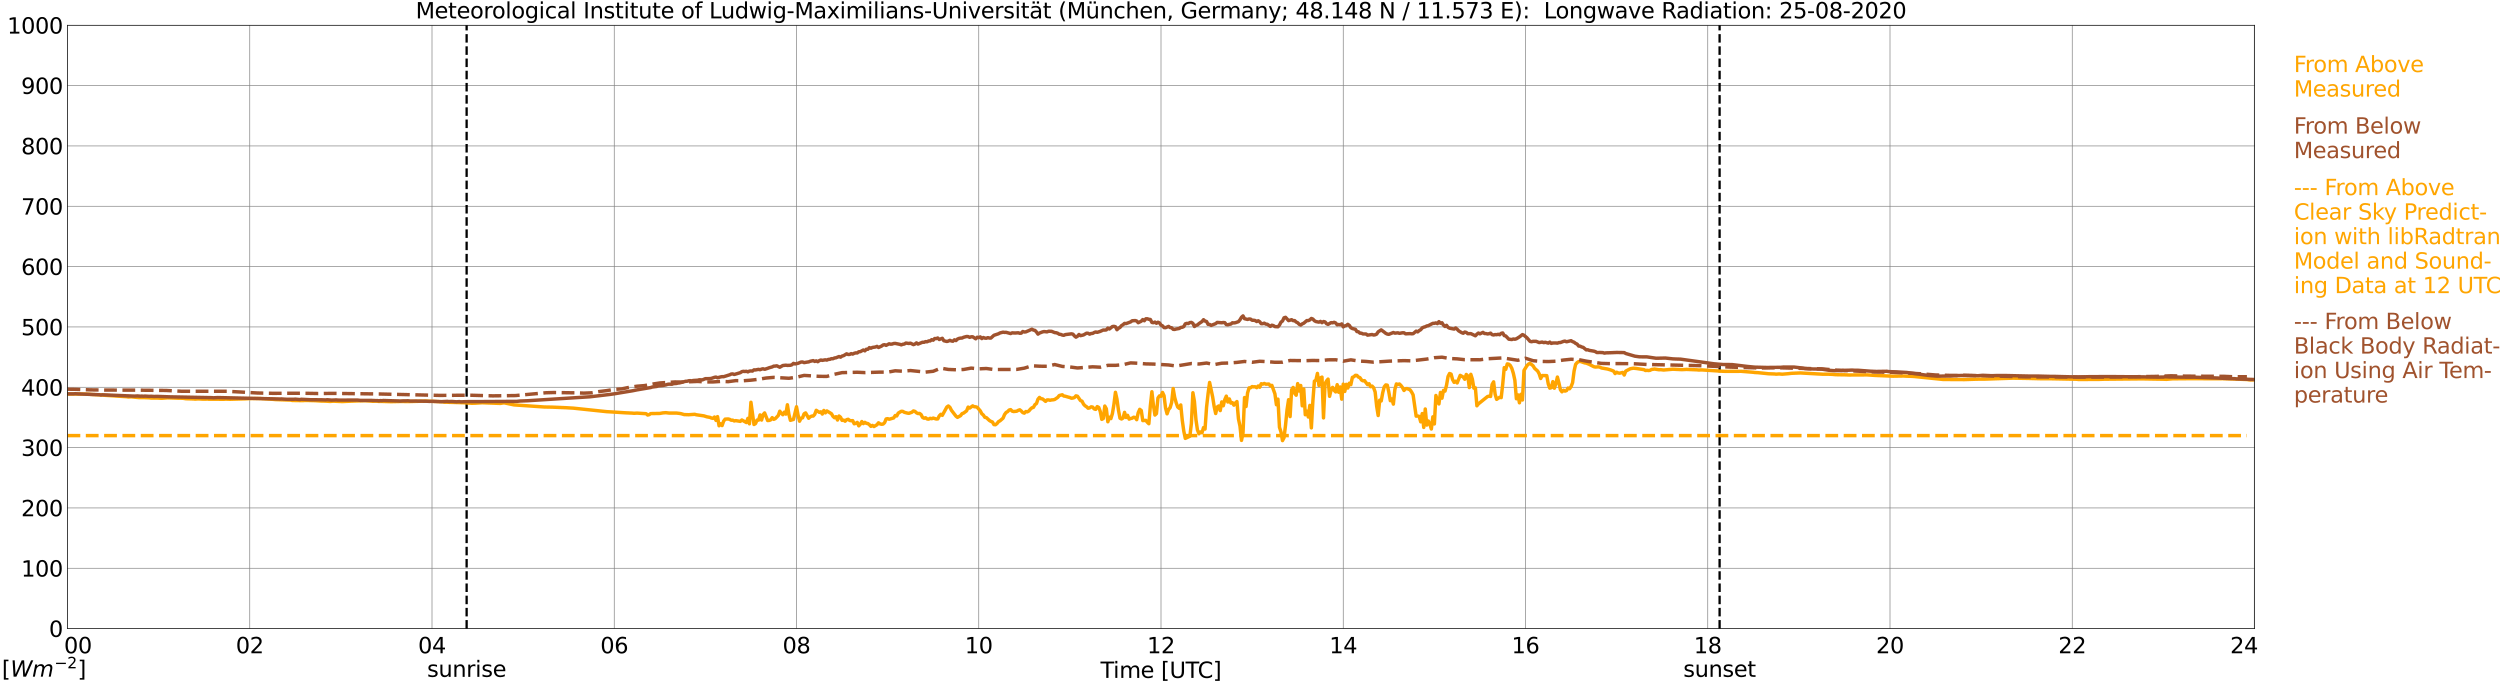 <?xml version="1.0" encoding="utf-8" standalone="no"?>
<!DOCTYPE svg PUBLIC "-//W3C//DTD SVG 1.1//EN"
  "http://www.w3.org/Graphics/SVG/1.1/DTD/svg11.dtd">
<svg xmlns:xlink="http://www.w3.org/1999/xlink" width="1085.4pt" height="296.64pt" viewBox="0 0 1085.4 296.64" xmlns="http://www.w3.org/2000/svg" version="1.1">
 <defs>
  <style type="text/css">*{stroke-linejoin: round; stroke-linecap: butt}</style>
 </defs>
 <g id="figure_1">
  <g id="patch_1">
   <path d="M 0 296.64 
L 1085.4 296.64 
L 1085.4 0 
L 0 0 
z
" style="fill: #ffffff"/>
  </g>
  <g id="axes_1">
   <g id="patch_2">
    <path d="M 29.306 272.909 
L 978.814 272.909 
L 978.814 10.976 
L 29.306 10.976 
z
" style="fill: #ffffff"/>
   </g>
   <g id="patch_3">
    <path d="M 978.814 272.909 
L 978.814 272.909 
L 978.814 10.976 
L 978.814 10.976 
z
" clip-path="url(#p12073ee90c)" style="fill: #d3d3d3; opacity: 0.25; stroke: #d3d3d3; stroke-linejoin: miter"/>
   </g>
   <g id="matplotlib.axis_1">
    <g id="xtick_1">
     <g id="line2d_1">
      <path d="M 29.306 272.909 
L 29.306 10.976 
" clip-path="url(#p12073ee90c)" style="fill: none; stroke: #808080; stroke-width: 0.3; stroke-linecap: square"/>
     </g>
     <g id="line2d_2"/>
     <g id="text_1">
      <!--    00 -->
      <g transform="translate(18.733 283.627) scale(0.095 -0.095)">
       <defs>
        <path id="DejaVuSans-20" transform="scale(0.016)"/>
        <path id="DejaVuSans-30" d="M 2034 4250 
Q 1547 4250 1301 3770 
Q 1056 3291 1056 2328 
Q 1056 1369 1301 889 
Q 1547 409 2034 409 
Q 2525 409 2770 889 
Q 3016 1369 3016 2328 
Q 3016 3291 2770 3770 
Q 2525 4250 2034 4250 
z
M 2034 4750 
Q 2819 4750 3233 4129 
Q 3647 3509 3647 2328 
Q 3647 1150 3233 529 
Q 2819 -91 2034 -91 
Q 1250 -91 836 529 
Q 422 1150 422 2328 
Q 422 3509 836 4129 
Q 1250 4750 2034 4750 
z
" transform="scale(0.016)"/>
       </defs>
       <use xlink:href="#DejaVuSans-20"/>
       <use xlink:href="#DejaVuSans-20" transform="translate(31.787 0)"/>
       <use xlink:href="#DejaVuSans-20" transform="translate(63.574 0)"/>
       <use xlink:href="#DejaVuSans-30" transform="translate(95.361 0)"/>
       <use xlink:href="#DejaVuSans-30" transform="translate(158.984 0)"/>
      </g>
     </g>
    </g>
    <g id="xtick_2">
     <g id="line2d_3">
      <path d="M 108.431 272.909 
L 108.431 10.976 
" clip-path="url(#p12073ee90c)" style="fill: none; stroke: #808080; stroke-width: 0.3; stroke-linecap: square"/>
     </g>
     <g id="line2d_4"/>
     <g id="text_2">
      <!-- 02 -->
      <g transform="translate(102.387 283.627) scale(0.095 -0.095)">
       <defs>
        <path id="DejaVuSans-32" d="M 1228 531 
L 3431 531 
L 3431 0 
L 469 0 
L 469 531 
Q 828 903 1448 1529 
Q 2069 2156 2228 2338 
Q 2531 2678 2651 2914 
Q 2772 3150 2772 3378 
Q 2772 3750 2511 3984 
Q 2250 4219 1831 4219 
Q 1534 4219 1204 4116 
Q 875 4013 500 3803 
L 500 4441 
Q 881 4594 1212 4672 
Q 1544 4750 1819 4750 
Q 2544 4750 2975 4387 
Q 3406 4025 3406 3419 
Q 3406 3131 3298 2873 
Q 3191 2616 2906 2266 
Q 2828 2175 2409 1742 
Q 1991 1309 1228 531 
z
" transform="scale(0.016)"/>
       </defs>
       <use xlink:href="#DejaVuSans-30"/>
       <use xlink:href="#DejaVuSans-32" transform="translate(63.623 0)"/>
      </g>
     </g>
    </g>
    <g id="xtick_3">
     <g id="line2d_5">
      <path d="M 187.557 272.909 
L 187.557 10.976 
" clip-path="url(#p12073ee90c)" style="fill: none; stroke: #808080; stroke-width: 0.3; stroke-linecap: square"/>
     </g>
     <g id="line2d_6"/>
     <g id="text_3">
      <!-- 04 -->
      <g transform="translate(181.513 283.627) scale(0.095 -0.095)">
       <defs>
        <path id="DejaVuSans-34" d="M 2419 4116 
L 825 1625 
L 2419 1625 
L 2419 4116 
z
M 2253 4666 
L 3047 4666 
L 3047 1625 
L 3713 1625 
L 3713 1100 
L 3047 1100 
L 3047 0 
L 2419 0 
L 2419 1100 
L 313 1100 
L 313 1709 
L 2253 4666 
z
" transform="scale(0.016)"/>
       </defs>
       <use xlink:href="#DejaVuSans-30"/>
       <use xlink:href="#DejaVuSans-34" transform="translate(63.623 0)"/>
      </g>
     </g>
    </g>
    <g id="xtick_4">
     <g id="line2d_7">
      <path d="M 266.683 272.909 
L 266.683 10.976 
" clip-path="url(#p12073ee90c)" style="fill: none; stroke: #808080; stroke-width: 0.3; stroke-linecap: square"/>
     </g>
     <g id="line2d_8"/>
     <g id="text_4">
      <!-- 06 -->
      <g transform="translate(260.638 283.627) scale(0.095 -0.095)">
       <defs>
        <path id="DejaVuSans-36" d="M 2113 2584 
Q 1688 2584 1439 2293 
Q 1191 2003 1191 1497 
Q 1191 994 1439 701 
Q 1688 409 2113 409 
Q 2538 409 2786 701 
Q 3034 994 3034 1497 
Q 3034 2003 2786 2293 
Q 2538 2584 2113 2584 
z
M 3366 4563 
L 3366 3988 
Q 3128 4100 2886 4159 
Q 2644 4219 2406 4219 
Q 1781 4219 1451 3797 
Q 1122 3375 1075 2522 
Q 1259 2794 1537 2939 
Q 1816 3084 2150 3084 
Q 2853 3084 3261 2657 
Q 3669 2231 3669 1497 
Q 3669 778 3244 343 
Q 2819 -91 2113 -91 
Q 1303 -91 875 529 
Q 447 1150 447 2328 
Q 447 3434 972 4092 
Q 1497 4750 2381 4750 
Q 2619 4750 2861 4703 
Q 3103 4656 3366 4563 
z
" transform="scale(0.016)"/>
       </defs>
       <use xlink:href="#DejaVuSans-30"/>
       <use xlink:href="#DejaVuSans-36" transform="translate(63.623 0)"/>
      </g>
     </g>
    </g>
    <g id="xtick_5">
     <g id="line2d_9">
      <path d="M 345.808 272.909 
L 345.808 10.976 
" clip-path="url(#p12073ee90c)" style="fill: none; stroke: #808080; stroke-width: 0.3; stroke-linecap: square"/>
     </g>
     <g id="line2d_10"/>
     <g id="text_5">
      <!-- 08 -->
      <g transform="translate(339.764 283.627) scale(0.095 -0.095)">
       <defs>
        <path id="DejaVuSans-38" d="M 2034 2216 
Q 1584 2216 1326 1975 
Q 1069 1734 1069 1313 
Q 1069 891 1326 650 
Q 1584 409 2034 409 
Q 2484 409 2743 651 
Q 3003 894 3003 1313 
Q 3003 1734 2745 1975 
Q 2488 2216 2034 2216 
z
M 1403 2484 
Q 997 2584 770 2862 
Q 544 3141 544 3541 
Q 544 4100 942 4425 
Q 1341 4750 2034 4750 
Q 2731 4750 3128 4425 
Q 3525 4100 3525 3541 
Q 3525 3141 3298 2862 
Q 3072 2584 2669 2484 
Q 3125 2378 3379 2068 
Q 3634 1759 3634 1313 
Q 3634 634 3220 271 
Q 2806 -91 2034 -91 
Q 1263 -91 848 271 
Q 434 634 434 1313 
Q 434 1759 690 2068 
Q 947 2378 1403 2484 
z
M 1172 3481 
Q 1172 3119 1398 2916 
Q 1625 2713 2034 2713 
Q 2441 2713 2670 2916 
Q 2900 3119 2900 3481 
Q 2900 3844 2670 4047 
Q 2441 4250 2034 4250 
Q 1625 4250 1398 4047 
Q 1172 3844 1172 3481 
z
" transform="scale(0.016)"/>
       </defs>
       <use xlink:href="#DejaVuSans-30"/>
       <use xlink:href="#DejaVuSans-38" transform="translate(63.623 0)"/>
      </g>
     </g>
    </g>
    <g id="xtick_6">
     <g id="line2d_11">
      <path d="M 424.934 272.909 
L 424.934 10.976 
" clip-path="url(#p12073ee90c)" style="fill: none; stroke: #808080; stroke-width: 0.3; stroke-linecap: square"/>
     </g>
     <g id="line2d_12"/>
     <g id="text_6">
      <!-- 10 -->
      <g transform="translate(418.89 283.627) scale(0.095 -0.095)">
       <defs>
        <path id="DejaVuSans-31" d="M 794 531 
L 1825 531 
L 1825 4091 
L 703 3866 
L 703 4441 
L 1819 4666 
L 2450 4666 
L 2450 531 
L 3481 531 
L 3481 0 
L 794 0 
L 794 531 
z
" transform="scale(0.016)"/>
       </defs>
       <use xlink:href="#DejaVuSans-31"/>
       <use xlink:href="#DejaVuSans-30" transform="translate(63.623 0)"/>
      </g>
     </g>
    </g>
    <g id="xtick_7">
     <g id="line2d_13">
      <path d="M 504.06 272.909 
L 504.06 10.976 
" clip-path="url(#p12073ee90c)" style="fill: none; stroke: #808080; stroke-width: 0.3; stroke-linecap: square"/>
     </g>
     <g id="line2d_14"/>
     <g id="text_7">
      <!-- 12 -->
      <g transform="translate(498.015 283.627) scale(0.095 -0.095)">
       <use xlink:href="#DejaVuSans-31"/>
       <use xlink:href="#DejaVuSans-32" transform="translate(63.623 0)"/>
      </g>
     </g>
    </g>
    <g id="xtick_8">
     <g id="line2d_15">
      <path d="M 583.185 272.909 
L 583.185 10.976 
" clip-path="url(#p12073ee90c)" style="fill: none; stroke: #808080; stroke-width: 0.3; stroke-linecap: square"/>
     </g>
     <g id="line2d_16"/>
     <g id="text_8">
      <!-- 14 -->
      <g transform="translate(577.141 283.627) scale(0.095 -0.095)">
       <use xlink:href="#DejaVuSans-31"/>
       <use xlink:href="#DejaVuSans-34" transform="translate(63.623 0)"/>
      </g>
     </g>
    </g>
    <g id="xtick_9">
     <g id="line2d_17">
      <path d="M 662.311 272.909 
L 662.311 10.976 
" clip-path="url(#p12073ee90c)" style="fill: none; stroke: #808080; stroke-width: 0.3; stroke-linecap: square"/>
     </g>
     <g id="line2d_18"/>
     <g id="text_9">
      <!-- 16 -->
      <g transform="translate(656.267 283.627) scale(0.095 -0.095)">
       <use xlink:href="#DejaVuSans-31"/>
       <use xlink:href="#DejaVuSans-36" transform="translate(63.623 0)"/>
      </g>
     </g>
    </g>
    <g id="xtick_10">
     <g id="line2d_19">
      <path d="M 741.437 272.909 
L 741.437 10.976 
" clip-path="url(#p12073ee90c)" style="fill: none; stroke: #808080; stroke-width: 0.3; stroke-linecap: square"/>
     </g>
     <g id="line2d_20"/>
     <g id="text_10">
      <!-- 18 -->
      <g transform="translate(735.392 283.627) scale(0.095 -0.095)">
       <use xlink:href="#DejaVuSans-31"/>
       <use xlink:href="#DejaVuSans-38" transform="translate(63.623 0)"/>
      </g>
     </g>
    </g>
    <g id="xtick_11">
     <g id="line2d_21">
      <path d="M 820.562 272.909 
L 820.562 10.976 
" clip-path="url(#p12073ee90c)" style="fill: none; stroke: #808080; stroke-width: 0.3; stroke-linecap: square"/>
     </g>
     <g id="line2d_22"/>
     <g id="text_11">
      <!-- 20 -->
      <g transform="translate(814.518 283.627) scale(0.095 -0.095)">
       <use xlink:href="#DejaVuSans-32"/>
       <use xlink:href="#DejaVuSans-30" transform="translate(63.623 0)"/>
      </g>
     </g>
    </g>
    <g id="xtick_12">
     <g id="line2d_23">
      <path d="M 899.688 272.909 
L 899.688 10.976 
" clip-path="url(#p12073ee90c)" style="fill: none; stroke: #808080; stroke-width: 0.3; stroke-linecap: square"/>
     </g>
     <g id="line2d_24"/>
     <g id="text_12">
      <!-- 22 -->
      <g transform="translate(893.644 283.627) scale(0.095 -0.095)">
       <use xlink:href="#DejaVuSans-32"/>
       <use xlink:href="#DejaVuSans-32" transform="translate(63.623 0)"/>
      </g>
     </g>
    </g>
    <g id="xtick_13">
     <g id="line2d_25">
      <path d="M 978.814 272.909 
L 978.814 10.976 
" clip-path="url(#p12073ee90c)" style="fill: none; stroke: #808080; stroke-width: 0.3; stroke-linecap: square"/>
     </g>
     <g id="line2d_26"/>
     <g id="text_13">
      <!-- 24    -->
      <g transform="translate(968.241 283.627) scale(0.095 -0.095)">
       <use xlink:href="#DejaVuSans-32"/>
       <use xlink:href="#DejaVuSans-34" transform="translate(63.623 0)"/>
       <use xlink:href="#DejaVuSans-20" transform="translate(127.246 0)"/>
       <use xlink:href="#DejaVuSans-20" transform="translate(159.033 0)"/>
       <use xlink:href="#DejaVuSans-20" transform="translate(190.82 0)"/>
      </g>
     </g>
    </g>
    <g id="text_14">
     <!-- Time [UTC] -->
     <g transform="translate(477.806 294.322) scale(0.095 -0.095)">
      <defs>
       <path id="DejaVuSans-54" d="M -19 4666 
L 3928 4666 
L 3928 4134 
L 2272 4134 
L 2272 0 
L 1638 0 
L 1638 4134 
L -19 4134 
L -19 4666 
z
" transform="scale(0.016)"/>
       <path id="DejaVuSans-69" d="M 603 3500 
L 1178 3500 
L 1178 0 
L 603 0 
L 603 3500 
z
M 603 4863 
L 1178 4863 
L 1178 4134 
L 603 4134 
L 603 4863 
z
" transform="scale(0.016)"/>
       <path id="DejaVuSans-6d" d="M 3328 2828 
Q 3544 3216 3844 3400 
Q 4144 3584 4550 3584 
Q 5097 3584 5394 3201 
Q 5691 2819 5691 2113 
L 5691 0 
L 5113 0 
L 5113 2094 
Q 5113 2597 4934 2840 
Q 4756 3084 4391 3084 
Q 3944 3084 3684 2787 
Q 3425 2491 3425 1978 
L 3425 0 
L 2847 0 
L 2847 2094 
Q 2847 2600 2669 2842 
Q 2491 3084 2119 3084 
Q 1678 3084 1418 2786 
Q 1159 2488 1159 1978 
L 1159 0 
L 581 0 
L 581 3500 
L 1159 3500 
L 1159 2956 
Q 1356 3278 1631 3431 
Q 1906 3584 2284 3584 
Q 2666 3584 2933 3390 
Q 3200 3197 3328 2828 
z
" transform="scale(0.016)"/>
       <path id="DejaVuSans-65" d="M 3597 1894 
L 3597 1613 
L 953 1613 
Q 991 1019 1311 708 
Q 1631 397 2203 397 
Q 2534 397 2845 478 
Q 3156 559 3463 722 
L 3463 178 
Q 3153 47 2828 -22 
Q 2503 -91 2169 -91 
Q 1331 -91 842 396 
Q 353 884 353 1716 
Q 353 2575 817 3079 
Q 1281 3584 2069 3584 
Q 2775 3584 3186 3129 
Q 3597 2675 3597 1894 
z
M 3022 2063 
Q 3016 2534 2758 2815 
Q 2500 3097 2075 3097 
Q 1594 3097 1305 2825 
Q 1016 2553 972 2059 
L 3022 2063 
z
" transform="scale(0.016)"/>
       <path id="DejaVuSans-5b" d="M 550 4863 
L 1875 4863 
L 1875 4416 
L 1125 4416 
L 1125 -397 
L 1875 -397 
L 1875 -844 
L 550 -844 
L 550 4863 
z
" transform="scale(0.016)"/>
       <path id="DejaVuSans-55" d="M 556 4666 
L 1191 4666 
L 1191 1831 
Q 1191 1081 1462 751 
Q 1734 422 2344 422 
Q 2950 422 3222 751 
Q 3494 1081 3494 1831 
L 3494 4666 
L 4128 4666 
L 4128 1753 
Q 4128 841 3676 375 
Q 3225 -91 2344 -91 
Q 1459 -91 1007 375 
Q 556 841 556 1753 
L 556 4666 
z
" transform="scale(0.016)"/>
       <path id="DejaVuSans-43" d="M 4122 4306 
L 4122 3641 
Q 3803 3938 3442 4084 
Q 3081 4231 2675 4231 
Q 1875 4231 1450 3742 
Q 1025 3253 1025 2328 
Q 1025 1406 1450 917 
Q 1875 428 2675 428 
Q 3081 428 3442 575 
Q 3803 722 4122 1019 
L 4122 359 
Q 3791 134 3420 21 
Q 3050 -91 2638 -91 
Q 1578 -91 968 557 
Q 359 1206 359 2328 
Q 359 3453 968 4101 
Q 1578 4750 2638 4750 
Q 3056 4750 3426 4639 
Q 3797 4528 4122 4306 
z
" transform="scale(0.016)"/>
       <path id="DejaVuSans-5d" d="M 1947 4863 
L 1947 -844 
L 622 -844 
L 622 -397 
L 1369 -397 
L 1369 4416 
L 622 4416 
L 622 4863 
L 1947 4863 
z
" transform="scale(0.016)"/>
      </defs>
      <use xlink:href="#DejaVuSans-54"/>
      <use xlink:href="#DejaVuSans-69" transform="translate(57.959 0)"/>
      <use xlink:href="#DejaVuSans-6d" transform="translate(85.742 0)"/>
      <use xlink:href="#DejaVuSans-65" transform="translate(183.154 0)"/>
      <use xlink:href="#DejaVuSans-20" transform="translate(244.678 0)"/>
      <use xlink:href="#DejaVuSans-5b" transform="translate(276.465 0)"/>
      <use xlink:href="#DejaVuSans-55" transform="translate(315.479 0)"/>
      <use xlink:href="#DejaVuSans-54" transform="translate(388.672 0)"/>
      <use xlink:href="#DejaVuSans-43" transform="translate(443.881 0)"/>
      <use xlink:href="#DejaVuSans-5d" transform="translate(513.705 0)"/>
     </g>
    </g>
   </g>
   <g id="matplotlib.axis_2">
    <g id="ytick_1">
     <g id="line2d_27">
      <path d="M 29.306 272.909 
L 978.814 272.909 
" clip-path="url(#p12073ee90c)" style="fill: none; stroke: #808080; stroke-width: 0.3; stroke-linecap: square"/>
     </g>
     <g id="line2d_28"/>
     <g id="text_15">
      <!-- 0 -->
      <g transform="translate(21.261 276.518) scale(0.095 -0.095)">
       <use xlink:href="#DejaVuSans-30"/>
      </g>
     </g>
    </g>
    <g id="ytick_2">
     <g id="line2d_29">
      <path d="M 29.306 246.715 
L 978.814 246.715 
" clip-path="url(#p12073ee90c)" style="fill: none; stroke: #808080; stroke-width: 0.3; stroke-linecap: square"/>
     </g>
     <g id="line2d_30"/>
     <g id="text_16">
      <!-- 100 -->
      <g transform="translate(9.173 250.325) scale(0.095 -0.095)">
       <use xlink:href="#DejaVuSans-31"/>
       <use xlink:href="#DejaVuSans-30" transform="translate(63.623 0)"/>
       <use xlink:href="#DejaVuSans-30" transform="translate(127.246 0)"/>
      </g>
     </g>
    </g>
    <g id="ytick_3">
     <g id="line2d_31">
      <path d="M 29.306 220.522 
L 978.814 220.522 
" clip-path="url(#p12073ee90c)" style="fill: none; stroke: #808080; stroke-width: 0.3; stroke-linecap: square"/>
     </g>
     <g id="line2d_32"/>
     <g id="text_17">
      <!-- 200 -->
      <g transform="translate(9.173 224.131) scale(0.095 -0.095)">
       <use xlink:href="#DejaVuSans-32"/>
       <use xlink:href="#DejaVuSans-30" transform="translate(63.623 0)"/>
       <use xlink:href="#DejaVuSans-30" transform="translate(127.246 0)"/>
      </g>
     </g>
    </g>
    <g id="ytick_4">
     <g id="line2d_33">
      <path d="M 29.306 194.329 
L 978.814 194.329 
" clip-path="url(#p12073ee90c)" style="fill: none; stroke: #808080; stroke-width: 0.3; stroke-linecap: square"/>
     </g>
     <g id="line2d_34"/>
     <g id="text_18">
      <!-- 300 -->
      <g transform="translate(9.173 197.938) scale(0.095 -0.095)">
       <defs>
        <path id="DejaVuSans-33" d="M 2597 2516 
Q 3050 2419 3304 2112 
Q 3559 1806 3559 1356 
Q 3559 666 3084 287 
Q 2609 -91 1734 -91 
Q 1441 -91 1130 -33 
Q 819 25 488 141 
L 488 750 
Q 750 597 1062 519 
Q 1375 441 1716 441 
Q 2309 441 2620 675 
Q 2931 909 2931 1356 
Q 2931 1769 2642 2001 
Q 2353 2234 1838 2234 
L 1294 2234 
L 1294 2753 
L 1863 2753 
Q 2328 2753 2575 2939 
Q 2822 3125 2822 3475 
Q 2822 3834 2567 4026 
Q 2313 4219 1838 4219 
Q 1578 4219 1281 4162 
Q 984 4106 628 3988 
L 628 4550 
Q 988 4650 1302 4700 
Q 1616 4750 1894 4750 
Q 2613 4750 3031 4423 
Q 3450 4097 3450 3541 
Q 3450 3153 3228 2886 
Q 3006 2619 2597 2516 
z
" transform="scale(0.016)"/>
       </defs>
       <use xlink:href="#DejaVuSans-33"/>
       <use xlink:href="#DejaVuSans-30" transform="translate(63.623 0)"/>
       <use xlink:href="#DejaVuSans-30" transform="translate(127.246 0)"/>
      </g>
     </g>
    </g>
    <g id="ytick_5">
     <g id="line2d_35">
      <path d="M 29.306 168.136 
L 978.814 168.136 
" clip-path="url(#p12073ee90c)" style="fill: none; stroke: #808080; stroke-width: 0.3; stroke-linecap: square"/>
     </g>
     <g id="line2d_36"/>
     <g id="text_19">
      <!-- 400 -->
      <g transform="translate(9.173 171.745) scale(0.095 -0.095)">
       <use xlink:href="#DejaVuSans-34"/>
       <use xlink:href="#DejaVuSans-30" transform="translate(63.623 0)"/>
       <use xlink:href="#DejaVuSans-30" transform="translate(127.246 0)"/>
      </g>
     </g>
    </g>
    <g id="ytick_6">
     <g id="line2d_37">
      <path d="M 29.306 141.942 
L 978.814 141.942 
" clip-path="url(#p12073ee90c)" style="fill: none; stroke: #808080; stroke-width: 0.3; stroke-linecap: square"/>
     </g>
     <g id="line2d_38"/>
     <g id="text_20">
      <!-- 500 -->
      <g transform="translate(9.173 145.551) scale(0.095 -0.095)">
       <defs>
        <path id="DejaVuSans-35" d="M 691 4666 
L 3169 4666 
L 3169 4134 
L 1269 4134 
L 1269 2991 
Q 1406 3038 1543 3061 
Q 1681 3084 1819 3084 
Q 2600 3084 3056 2656 
Q 3513 2228 3513 1497 
Q 3513 744 3044 326 
Q 2575 -91 1722 -91 
Q 1428 -91 1123 -41 
Q 819 9 494 109 
L 494 744 
Q 775 591 1075 516 
Q 1375 441 1709 441 
Q 2250 441 2565 725 
Q 2881 1009 2881 1497 
Q 2881 1984 2565 2268 
Q 2250 2553 1709 2553 
Q 1456 2553 1204 2497 
Q 953 2441 691 2322 
L 691 4666 
z
" transform="scale(0.016)"/>
       </defs>
       <use xlink:href="#DejaVuSans-35"/>
       <use xlink:href="#DejaVuSans-30" transform="translate(63.623 0)"/>
       <use xlink:href="#DejaVuSans-30" transform="translate(127.246 0)"/>
      </g>
     </g>
    </g>
    <g id="ytick_7">
     <g id="line2d_39">
      <path d="M 29.306 115.749 
L 978.814 115.749 
" clip-path="url(#p12073ee90c)" style="fill: none; stroke: #808080; stroke-width: 0.3; stroke-linecap: square"/>
     </g>
     <g id="line2d_40"/>
     <g id="text_21">
      <!-- 600 -->
      <g transform="translate(9.173 119.358) scale(0.095 -0.095)">
       <use xlink:href="#DejaVuSans-36"/>
       <use xlink:href="#DejaVuSans-30" transform="translate(63.623 0)"/>
       <use xlink:href="#DejaVuSans-30" transform="translate(127.246 0)"/>
      </g>
     </g>
    </g>
    <g id="ytick_8">
     <g id="line2d_41">
      <path d="M 29.306 89.556 
L 978.814 89.556 
" clip-path="url(#p12073ee90c)" style="fill: none; stroke: #808080; stroke-width: 0.3; stroke-linecap: square"/>
     </g>
     <g id="line2d_42"/>
     <g id="text_22">
      <!-- 700 -->
      <g transform="translate(9.173 93.165) scale(0.095 -0.095)">
       <defs>
        <path id="DejaVuSans-37" d="M 525 4666 
L 3525 4666 
L 3525 4397 
L 1831 0 
L 1172 0 
L 2766 4134 
L 525 4134 
L 525 4666 
z
" transform="scale(0.016)"/>
       </defs>
       <use xlink:href="#DejaVuSans-37"/>
       <use xlink:href="#DejaVuSans-30" transform="translate(63.623 0)"/>
       <use xlink:href="#DejaVuSans-30" transform="translate(127.246 0)"/>
      </g>
     </g>
    </g>
    <g id="ytick_9">
     <g id="line2d_43">
      <path d="M 29.306 63.362 
L 978.814 63.362 
" clip-path="url(#p12073ee90c)" style="fill: none; stroke: #808080; stroke-width: 0.3; stroke-linecap: square"/>
     </g>
     <g id="line2d_44"/>
     <g id="text_23">
      <!-- 800 -->
      <g transform="translate(9.173 66.972) scale(0.095 -0.095)">
       <use xlink:href="#DejaVuSans-38"/>
       <use xlink:href="#DejaVuSans-30" transform="translate(63.623 0)"/>
       <use xlink:href="#DejaVuSans-30" transform="translate(127.246 0)"/>
      </g>
     </g>
    </g>
    <g id="ytick_10">
     <g id="line2d_45">
      <path d="M 29.306 37.169 
L 978.814 37.169 
" clip-path="url(#p12073ee90c)" style="fill: none; stroke: #808080; stroke-width: 0.3; stroke-linecap: square"/>
     </g>
     <g id="line2d_46"/>
     <g id="text_24">
      <!-- 900 -->
      <g transform="translate(9.173 40.778) scale(0.095 -0.095)">
       <defs>
        <path id="DejaVuSans-39" d="M 703 97 
L 703 672 
Q 941 559 1184 500 
Q 1428 441 1663 441 
Q 2288 441 2617 861 
Q 2947 1281 2994 2138 
Q 2813 1869 2534 1725 
Q 2256 1581 1919 1581 
Q 1219 1581 811 2004 
Q 403 2428 403 3163 
Q 403 3881 828 4315 
Q 1253 4750 1959 4750 
Q 2769 4750 3195 4129 
Q 3622 3509 3622 2328 
Q 3622 1225 3098 567 
Q 2575 -91 1691 -91 
Q 1453 -91 1209 -44 
Q 966 3 703 97 
z
M 1959 2075 
Q 2384 2075 2632 2365 
Q 2881 2656 2881 3163 
Q 2881 3666 2632 3958 
Q 2384 4250 1959 4250 
Q 1534 4250 1286 3958 
Q 1038 3666 1038 3163 
Q 1038 2656 1286 2365 
Q 1534 2075 1959 2075 
z
" transform="scale(0.016)"/>
       </defs>
       <use xlink:href="#DejaVuSans-39"/>
       <use xlink:href="#DejaVuSans-30" transform="translate(63.623 0)"/>
       <use xlink:href="#DejaVuSans-30" transform="translate(127.246 0)"/>
      </g>
     </g>
    </g>
    <g id="ytick_11">
     <g id="line2d_47">
      <path d="M 29.306 10.976 
L 978.814 10.976 
" clip-path="url(#p12073ee90c)" style="fill: none; stroke: #808080; stroke-width: 0.3; stroke-linecap: square"/>
     </g>
     <g id="line2d_48"/>
     <g id="text_25">
      <!-- 1000 -->
      <g transform="translate(3.128 14.585) scale(0.095 -0.095)">
       <use xlink:href="#DejaVuSans-31"/>
       <use xlink:href="#DejaVuSans-30" transform="translate(63.623 0)"/>
       <use xlink:href="#DejaVuSans-30" transform="translate(127.246 0)"/>
       <use xlink:href="#DejaVuSans-30" transform="translate(190.869 0)"/>
      </g>
     </g>
    </g>
   </g>
   <g id="line2d_49">
    <path d="M 202.591 272.909 
L 202.591 10.976 
" clip-path="url(#p12073ee90c)" style="fill: none; stroke-dasharray: 3.7,1.6; stroke-dashoffset: 0; stroke: #000000"/>
   </g>
   <g id="line2d_50">
    <path d="M 746.58 272.909 
L 746.58 10.976 
" clip-path="url(#p12073ee90c)" style="fill: none; stroke-dasharray: 3.7,1.6; stroke-dashoffset: 0; stroke: #000000"/>
   </g>
   <g id="line2d_51">
    <path d="M 29.306 171.059 
L 31.943 171.061 
L 36.559 171.074 
L 38.537 171.156 
L 39.856 171.274 
L 43.812 171.436 
L 45.131 171.596 
L 55.022 172.24 
L 55.681 172.358 
L 57 172.282 
L 60.297 172.617 
L 62.275 172.612 
L 64.912 172.714 
L 65.572 172.829 
L 68.209 172.827 
L 70.187 172.924 
L 72.825 172.719 
L 77.441 172.884 
L 79.419 172.908 
L 80.737 173.115 
L 84.034 173.209 
L 84.694 173.28 
L 86.013 173.186 
L 87.991 173.283 
L 89.309 173.301 
L 89.969 173.23 
L 90.628 173.324 
L 92.606 173.314 
L 97.222 173.351 
L 97.881 173.275 
L 99.86 173.345 
L 106.453 173.154 
L 108.431 173.047 
L 113.047 173.028 
L 118.322 173.361 
L 119.641 173.479 
L 126.235 173.715 
L 126.894 173.869 
L 131.51 173.937 
L 132.169 173.875 
L 133.488 173.869 
L 136.785 173.95 
L 139.422 174.115 
L 141.4 174.155 
L 143.379 174.291 
L 144.697 174.173 
L 148.654 174.343 
L 149.972 174.27 
L 154.588 174.087 
L 158.544 173.974 
L 160.523 174.1 
L 161.841 174.223 
L 163.16 174.157 
L 164.479 174.278 
L 165.798 174.278 
L 169.754 174.391 
L 174.37 174.296 
L 177.007 174.346 
L 184.92 174.147 
L 192.173 174.435 
L 192.832 174.605 
L 194.151 174.642 
L 201.404 174.846 
L 204.701 175.077 
L 206.02 175.066 
L 209.317 174.857 
L 217.229 175.15 
L 218.548 174.92 
L 219.207 174.959 
L 223.164 175.787 
L 236.351 176.701 
L 239.648 176.761 
L 245.583 177.005 
L 248.88 177.198 
L 263.386 178.723 
L 267.342 178.956 
L 271.298 179.21 
L 274.595 179.362 
L 275.255 179.435 
L 276.573 179.357 
L 280.53 179.608 
L 281.189 180.192 
L 281.849 180.027 
L 282.508 179.561 
L 286.464 179.496 
L 287.783 179.26 
L 289.102 179.168 
L 290.42 179.328 
L 293.717 179.338 
L 295.036 179.49 
L 295.696 179.608 
L 297.014 179.991 
L 298.992 180.056 
L 301.63 179.873 
L 302.289 180.077 
L 305.586 180.551 
L 306.905 180.965 
L 308.224 181.206 
L 308.883 181.499 
L 309.543 181.641 
L 310.202 181.054 
L 310.861 182.526 
L 311.521 180.886 
L 312.18 184.844 
L 312.839 183.967 
L 313.499 184.768 
L 314.158 182.875 
L 314.818 181.976 
L 316.136 181.905 
L 316.796 182.07 
L 317.455 182.455 
L 318.114 182.403 
L 318.774 182.759 
L 319.433 182.62 
L 321.411 182.945 
L 322.071 182.338 
L 324.049 183.453 
L 324.708 181.643 
L 325.368 184.003 
L 326.027 174.658 
L 327.346 184.297 
L 328.005 183.912 
L 328.665 182.382 
L 329.324 182.411 
L 329.983 180.145 
L 330.643 182.372 
L 331.302 180.038 
L 331.961 179.281 
L 333.28 182.579 
L 333.94 182.529 
L 334.599 182.309 
L 335.258 181.321 
L 335.918 182.052 
L 336.577 181.767 
L 337.896 180.404 
L 338.555 178.532 
L 339.215 179.427 
L 339.874 180.054 
L 340.533 178.938 
L 341.193 179.789 
L 341.852 175.737 
L 342.512 179.925 
L 343.171 182.492 
L 344.49 182.104 
L 345.808 176.606 
L 346.468 180.137 
L 347.127 182.872 
L 347.787 181.565 
L 348.446 181.397 
L 349.105 179.655 
L 349.765 179.27 
L 351.083 181.596 
L 351.743 180.96 
L 352.402 180.653 
L 353.062 180.64 
L 353.721 179.907 
L 354.38 178.147 
L 355.699 179.021 
L 356.359 178.791 
L 357.018 179.763 
L 357.677 178.209 
L 358.337 179.247 
L 358.996 178.409 
L 360.974 179.613 
L 361.634 180.74 
L 362.293 181.358 
L 362.952 180.905 
L 363.612 182.356 
L 364.271 180.617 
L 364.93 181.148 
L 365.59 182.513 
L 366.249 182.39 
L 366.909 182.869 
L 367.568 182.214 
L 368.227 182.031 
L 368.887 182.544 
L 369.546 182.665 
L 370.206 182.623 
L 370.865 183.99 
L 371.524 183.794 
L 372.184 183.388 
L 372.843 184.876 
L 373.502 184.168 
L 374.162 183.016 
L 374.821 183.92 
L 375.481 183.364 
L 376.14 183.794 
L 376.799 183.891 
L 377.459 184.399 
L 378.118 185.106 
L 378.777 184.698 
L 379.437 185.187 
L 380.756 184.399 
L 381.415 183.569 
L 382.074 184.038 
L 382.734 184.203 
L 383.393 184.127 
L 384.053 183.498 
L 384.712 181.898 
L 385.371 181.759 
L 386.031 182.026 
L 388.009 181.447 
L 388.668 180.402 
L 389.328 180.596 
L 389.987 179.349 
L 391.306 178.56 
L 391.965 178.597 
L 392.624 179.003 
L 393.943 179.352 
L 394.603 179.456 
L 395.921 178.966 
L 396.581 178.411 
L 397.24 178.608 
L 397.899 179.223 
L 398.559 179.558 
L 399.218 179.488 
L 399.878 179.962 
L 400.537 181.235 
L 401.196 181.581 
L 401.856 181.374 
L 402.515 181.9 
L 403.175 181.989 
L 403.834 181.62 
L 404.493 181.788 
L 405.153 181.515 
L 406.471 181.911 
L 407.131 181.879 
L 407.79 180.564 
L 408.45 179.873 
L 409.109 180.329 
L 411.087 176.711 
L 411.746 176.269 
L 412.406 176.842 
L 413.065 178.115 
L 415.043 180.687 
L 415.703 181.198 
L 417.022 180.475 
L 417.681 179.579 
L 418.34 179.357 
L 419.659 178.375 
L 420.318 176.751 
L 420.978 177.175 
L 422.297 176.214 
L 422.956 176.578 
L 423.615 176.614 
L 424.275 176.85 
L 425.593 178.375 
L 426.253 179.632 
L 426.912 180.169 
L 427.572 181.177 
L 428.231 181.306 
L 429.55 182.55 
L 430.209 182.953 
L 430.869 183.199 
L 431.528 184.347 
L 432.187 184.402 
L 432.847 183.904 
L 433.506 183.058 
L 434.165 182.704 
L 435.484 181.549 
L 436.144 179.975 
L 436.803 179.076 
L 437.462 178.712 
L 438.122 178.018 
L 438.781 177.843 
L 439.44 178.508 
L 440.1 178.676 
L 441.419 178.537 
L 442.078 178.154 
L 442.737 177.919 
L 443.397 178.445 
L 444.056 179.134 
L 444.716 179.367 
L 445.375 178.673 
L 446.034 178.807 
L 446.694 178.422 
L 447.353 177.633 
L 448.012 177.054 
L 448.672 176.855 
L 449.331 175.671 
L 449.991 175.218 
L 450.65 173.309 
L 451.309 172.549 
L 451.969 173.125 
L 452.628 173.175 
L 453.947 174.257 
L 454.606 173.626 
L 455.266 173.623 
L 455.925 173.791 
L 456.584 173.615 
L 457.244 173.586 
L 457.903 173.434 
L 459.222 172.539 
L 459.881 171.719 
L 461.2 171.391 
L 461.859 171.947 
L 462.519 172.033 
L 463.838 172.421 
L 464.497 172.588 
L 465.156 172.89 
L 465.816 172.814 
L 466.475 172.602 
L 467.134 171.865 
L 467.794 172.028 
L 469.113 173.927 
L 469.772 174.178 
L 470.431 175.475 
L 471.091 176.169 
L 471.75 176.599 
L 472.409 177.23 
L 473.069 177.094 
L 473.728 176.633 
L 474.388 176.74 
L 475.047 177.534 
L 475.706 177.73 
L 476.366 176.536 
L 477.025 176.879 
L 477.685 178.629 
L 478.344 182.06 
L 479.003 181.696 
L 479.663 176.292 
L 480.322 177.471 
L 480.981 183.11 
L 481.641 181.12 
L 482.3 181.748 
L 482.96 179.553 
L 483.619 175.564 
L 484.278 170.328 
L 484.938 173.293 
L 485.597 178.094 
L 486.256 181.56 
L 486.916 181.911 
L 487.575 181.505 
L 488.235 179.027 
L 488.894 181.264 
L 489.553 180.323 
L 490.213 181.966 
L 490.872 181.698 
L 491.532 181.56 
L 492.191 181.146 
L 492.85 181.285 
L 493.51 182.207 
L 494.169 179.184 
L 494.828 177.717 
L 495.488 178.236 
L 496.147 182.607 
L 497.466 182.5 
L 498.125 183.322 
L 498.785 183.964 
L 499.444 176.109 
L 500.103 170.082 
L 500.763 175.878 
L 501.422 180.195 
L 502.082 179.564 
L 502.741 172.793 
L 503.4 171.873 
L 504.06 172.049 
L 504.719 170.386 
L 505.379 171.805 
L 506.038 177.143 
L 506.697 179.658 
L 507.357 177.801 
L 508.016 176.984 
L 508.675 174.762 
L 509.335 168.688 
L 509.994 172.507 
L 510.654 174.888 
L 511.313 176.714 
L 511.972 177.282 
L 512.632 175.821 
L 513.291 182.463 
L 513.95 187.168 
L 514.61 190.329 
L 516.588 189.399 
L 517.247 183.896 
L 517.907 170.514 
L 518.566 174.249 
L 519.226 182.162 
L 519.885 186.659 
L 520.544 188.333 
L 521.204 187.529 
L 521.863 187.888 
L 522.522 185.643 
L 523.182 186.288 
L 523.841 176.782 
L 524.501 170.915 
L 525.16 166.053 
L 526.479 172.311 
L 527.138 176.486 
L 527.797 179.527 
L 528.457 176.714 
L 529.116 176.255 
L 529.776 178.262 
L 530.435 174.495 
L 531.094 176.166 
L 531.754 173.492 
L 532.413 171.986 
L 533.073 174.54 
L 533.732 173.207 
L 534.391 175.011 
L 535.051 174.807 
L 535.71 175.897 
L 536.369 174.948 
L 537.029 174.346 
L 537.688 181.856 
L 538.348 184.988 
L 539.007 191.196 
L 539.666 187.959 
L 540.326 172.607 
L 540.985 176.489 
L 541.644 170.598 
L 542.304 168.408 
L 542.963 168.345 
L 543.623 167.837 
L 544.282 167.96 
L 544.941 167.902 
L 545.601 168.311 
L 546.26 167.585 
L 546.919 168.125 
L 547.579 166.603 
L 548.238 166.779 
L 548.898 166.478 
L 549.557 166.802 
L 550.876 166.732 
L 551.535 167.528 
L 552.195 167.313 
L 553.513 170.978 
L 554.173 175.716 
L 554.832 173.296 
L 555.491 185.504 
L 556.151 187.519 
L 556.81 191.293 
L 557.47 190.044 
L 558.129 184.574 
L 558.788 177.872 
L 559.448 173.537 
L 560.107 180.863 
L 560.766 169.267 
L 561.426 168.212 
L 562.085 170.75 
L 562.745 171.588 
L 563.404 166.551 
L 564.063 169.773 
L 564.723 167.365 
L 565.382 176.187 
L 566.042 168.885 
L 566.701 180.067 
L 567.36 178.479 
L 568.02 181.049 
L 568.679 176.004 
L 569.338 185.766 
L 569.998 174.105 
L 570.657 165.485 
L 571.317 165.071 
L 571.976 162.124 
L 572.635 167.342 
L 573.295 164.055 
L 573.954 163.727 
L 574.613 181.439 
L 575.273 166.59 
L 575.932 165.39 
L 576.592 164.592 
L 577.251 172.072 
L 577.91 169.204 
L 578.57 168.191 
L 579.229 169.485 
L 579.889 170.155 
L 580.548 167.009 
L 581.207 170.302 
L 581.867 168.01 
L 582.526 173.306 
L 583.185 166.776 
L 583.845 169.953 
L 584.504 166.863 
L 585.164 168.468 
L 585.823 166.375 
L 586.482 167.004 
L 587.142 163.845 
L 587.801 163.567 
L 588.46 162.952 
L 589.12 162.996 
L 589.779 163.712 
L 590.439 163.952 
L 591.098 164.977 
L 591.757 165.359 
L 592.417 165.26 
L 593.736 166.994 
L 594.395 166.598 
L 595.054 167.889 
L 595.714 167.625 
L 596.373 168.35 
L 597.032 170.192 
L 597.692 176.352 
L 598.351 180.402 
L 599.011 173.728 
L 599.67 174.076 
L 600.329 170.469 
L 600.989 167.913 
L 601.648 167.122 
L 602.307 167.224 
L 602.967 170.221 
L 603.626 173.961 
L 604.286 173.188 
L 604.945 175.451 
L 605.604 169.034 
L 606.264 166.687 
L 606.923 166.928 
L 607.582 166.716 
L 608.242 167.365 
L 608.901 168.269 
L 609.561 169.524 
L 610.22 168.777 
L 610.879 168.693 
L 612.198 169.241 
L 612.858 170.202 
L 613.517 171.449 
L 614.836 180.674 
L 615.495 180.606 
L 616.154 180.8 
L 616.814 183.142 
L 617.473 179.558 
L 618.133 185.575 
L 618.792 177.568 
L 619.451 184.54 
L 620.111 182.767 
L 620.77 184.127 
L 621.429 186.253 
L 622.089 180.968 
L 622.748 184.058 
L 623.408 171.703 
L 624.067 173.935 
L 624.726 175.37 
L 625.386 170.391 
L 626.045 172.877 
L 626.705 169.49 
L 627.364 169.801 
L 628.023 167.253 
L 628.683 163.463 
L 629.342 162.166 
L 630.001 162.423 
L 630.661 164.833 
L 631.32 166.001 
L 631.98 165.521 
L 632.639 166.257 
L 633.958 162.97 
L 635.276 163.698 
L 635.936 164.66 
L 636.595 162.58 
L 637.255 163.188 
L 637.914 168.267 
L 638.573 162.517 
L 639.233 164.592 
L 639.892 168.526 
L 640.552 168.387 
L 641.211 176.174 
L 641.87 175.339 
L 645.827 172.159 
L 646.486 171.999 
L 647.145 172.127 
L 647.805 166.944 
L 648.464 165.783 
L 649.123 171.166 
L 649.783 173.379 
L 651.102 172.486 
L 651.761 172.636 
L 652.42 166.818 
L 653.08 159.615 
L 653.739 160.343 
L 654.399 157.988 
L 655.058 158.109 
L 655.717 158.69 
L 656.377 159.945 
L 657.036 162.085 
L 657.695 165.108 
L 658.355 173.12 
L 659.014 171.444 
L 659.674 174.878 
L 660.333 171.187 
L 660.992 173.657 
L 661.652 160.846 
L 662.97 158.711 
L 663.63 158.064 
L 664.289 157.753 
L 665.608 158.819 
L 666.267 159.916 
L 667.586 161.09 
L 668.246 162.284 
L 668.905 164.324 
L 669.564 163.044 
L 671.542 163.088 
L 672.202 166.721 
L 672.861 168.526 
L 673.521 168.301 
L 674.18 165.692 
L 674.839 168.547 
L 675.499 166.561 
L 676.158 163.704 
L 676.817 166.221 
L 677.477 169.225 
L 678.136 170.111 
L 678.796 169.424 
L 679.455 169.799 
L 680.114 169.576 
L 680.774 168.484 
L 681.433 168.793 
L 682.092 167.858 
L 682.752 166.153 
L 683.411 161.058 
L 684.071 158.185 
L 684.73 157.404 
L 685.389 156.988 
L 686.049 156.899 
L 688.027 157.561 
L 688.686 157.656 
L 690.005 158.19 
L 691.983 159.206 
L 692.643 159.358 
L 693.961 159.269 
L 694.621 159.4 
L 695.28 159.756 
L 697.918 160.215 
L 699.236 160.608 
L 700.555 161.108 
L 701.215 162.187 
L 701.874 161.606 
L 702.533 161.922 
L 703.193 162.014 
L 704.511 161.695 
L 705.171 162.818 
L 705.83 161.126 
L 707.808 160.089 
L 709.127 159.856 
L 710.446 159.982 
L 713.743 160.487 
L 714.402 160.872 
L 715.062 160.773 
L 715.721 160.872 
L 716.38 160.783 
L 717.04 160.416 
L 718.358 160.228 
L 720.337 160.542 
L 720.996 160.5 
L 722.315 160.644 
L 726.271 160.296 
L 730.227 160.484 
L 732.205 160.382 
L 736.821 160.571 
L 737.48 160.647 
L 738.799 160.6 
L 748.031 161.194 
L 750.009 161.234 
L 755.943 161.202 
L 761.218 161.629 
L 761.878 161.731 
L 763.196 161.792 
L 766.493 162.129 
L 767.812 162.271 
L 770.449 162.363 
L 771.109 162.446 
L 772.428 162.349 
L 773.746 162.459 
L 776.384 162.245 
L 777.703 162.082 
L 781.659 161.922 
L 791.55 162.478 
L 793.528 162.457 
L 795.506 162.535 
L 796.825 162.656 
L 798.143 162.703 
L 800.781 162.727 
L 802.759 162.803 
L 810.672 162.763 
L 813.969 162.991 
L 821.881 163.324 
L 826.497 163.25 
L 827.816 163.329 
L 829.794 163.384 
L 831.112 163.463 
L 843.641 164.751 
L 852.872 164.799 
L 858.147 164.626 
L 862.103 164.592 
L 873.972 164.175 
L 880.566 164.293 
L 886.5 164.442 
L 889.138 164.434 
L 891.116 164.45 
L 901.666 164.66 
L 902.326 164.749 
L 904.963 164.741 
L 906.941 164.736 
L 911.557 164.709 
L 913.535 164.641 
L 930.02 164.487 
L 938.592 164.634 
L 939.91 164.662 
L 940.57 164.694 
L 943.207 164.468 
L 949.142 164.419 
L 952.438 164.403 
L 955.076 164.393 
L 957.054 164.427 
L 960.351 164.44 
L 962.989 164.442 
L 964.967 164.413 
L 968.923 164.516 
L 972.879 164.67 
L 975.517 164.772 
L 976.836 164.948 
L 978.154 164.935 
L 978.154 164.935 
" clip-path="url(#p12073ee90c)" style="fill: none; stroke: #ffa500; stroke-width: 1.5; stroke-linecap: square"/>
   </g>
   <g id="line2d_52">
    <path d="M 29.306 170.985 
L 31.943 171.006 
L 32.603 170.94 
L 33.921 171.018 
L 43.153 171.381 
L 43.812 171.52 
L 44.472 171.404 
L 58.319 171.974 
L 59.637 171.898 
L 60.956 172.008 
L 61.615 171.96 
L 62.275 172.034 
L 62.934 171.961 
L 64.912 172.086 
L 65.572 172.03 
L 66.89 172.126 
L 68.209 172.09 
L 73.484 172.282 
L 91.947 172.643 
L 92.606 172.707 
L 94.584 172.602 
L 121.619 173.229 
L 122.278 173.202 
L 123.597 173.301 
L 124.916 173.358 
L 127.553 173.339 
L 128.213 173.289 
L 130.191 173.469 
L 130.85 173.346 
L 134.807 173.541 
L 139.422 173.571 
L 141.4 173.635 
L 142.06 173.55 
L 144.038 173.713 
L 146.016 173.621 
L 146.676 173.703 
L 147.994 173.71 
L 155.247 173.694 
L 156.566 173.849 
L 161.182 173.837 
L 163.16 173.922 
L 163.819 173.905 
L 164.479 174.021 
L 165.138 173.916 
L 165.798 173.962 
L 166.457 173.87 
L 169.094 173.962 
L 173.051 174.082 
L 173.71 174.135 
L 175.029 174.04 
L 176.348 174.04 
L 177.007 173.99 
L 178.326 174.142 
L 180.304 174.109 
L 181.623 174.155 
L 184.92 174.184 
L 186.238 174.262 
L 188.216 174.252 
L 191.513 174.381 
L 193.492 174.289 
L 194.151 174.247 
L 194.81 174.335 
L 196.129 174.293 
L 198.107 174.441 
L 199.426 174.354 
L 200.085 174.463 
L 202.063 174.383 
L 204.042 174.354 
L 207.339 174.357 
L 224.482 174.255 
L 225.801 174.107 
L 229.098 173.981 
L 256.133 172.27 
L 259.43 171.889 
L 264.705 171.258 
L 266.683 170.981 
L 274.595 169.667 
L 276.573 169.266 
L 282.508 168.258 
L 283.167 168.035 
L 285.145 167.781 
L 285.805 167.537 
L 287.783 167.368 
L 289.102 167.109 
L 289.761 166.877 
L 290.42 166.781 
L 291.739 166.827 
L 292.399 166.564 
L 293.717 166.484 
L 294.377 166.302 
L 295.036 166.246 
L 297.674 165.537 
L 298.333 165.514 
L 298.992 165.316 
L 299.652 165.263 
L 300.311 165.362 
L 300.971 165.187 
L 302.949 165.071 
L 303.608 164.876 
L 304.927 164.944 
L 306.246 164.403 
L 308.224 164.377 
L 308.883 164.264 
L 310.202 163.824 
L 310.861 163.706 
L 311.521 164.002 
L 312.839 163.645 
L 313.499 163.52 
L 314.158 163.557 
L 316.796 162.728 
L 317.455 162.397 
L 318.114 162.336 
L 318.774 162.584 
L 321.411 161.802 
L 322.071 161.357 
L 322.73 161.215 
L 323.39 161.287 
L 324.049 161.195 
L 324.708 161.457 
L 325.368 161.118 
L 326.027 161.048 
L 326.686 161.101 
L 327.346 160.578 
L 328.005 160.618 
L 329.324 160.354 
L 329.983 160.527 
L 330.643 160.252 
L 331.302 160.109 
L 331.961 160.346 
L 333.28 159.917 
L 333.94 159.661 
L 335.258 159.3 
L 335.918 158.956 
L 336.577 158.943 
L 337.236 158.811 
L 338.555 159.444 
L 339.874 158.69 
L 341.193 158.551 
L 341.852 158.644 
L 343.171 158.585 
L 343.83 158.366 
L 344.49 157.762 
L 345.149 158.011 
L 346.468 157.734 
L 347.787 157.191 
L 348.446 157.156 
L 349.105 157.439 
L 350.424 157.204 
L 351.083 157.129 
L 351.743 156.856 
L 353.062 156.569 
L 353.721 156.918 
L 354.38 156.672 
L 355.04 157.036 
L 355.699 156.584 
L 356.359 156.302 
L 357.018 156.451 
L 358.337 156.212 
L 358.996 156.346 
L 359.655 156.032 
L 360.315 156.006 
L 360.974 155.707 
L 361.634 155.753 
L 362.293 155.425 
L 362.952 155.334 
L 364.271 154.795 
L 364.93 155.071 
L 365.59 154.588 
L 366.249 154.416 
L 367.568 153.616 
L 368.227 153.904 
L 368.887 153.873 
L 369.546 153.536 
L 370.206 153.728 
L 370.865 153.388 
L 371.524 153.205 
L 372.184 153.243 
L 372.843 152.717 
L 373.502 152.684 
L 374.821 151.96 
L 375.481 152.322 
L 376.14 151.619 
L 376.799 151.643 
L 377.459 150.92 
L 378.118 151.183 
L 378.777 150.85 
L 380.096 150.656 
L 380.756 150.381 
L 381.415 150.864 
L 382.734 150.262 
L 383.393 149.776 
L 384.053 149.645 
L 384.712 149.945 
L 386.031 149.267 
L 386.69 149.433 
L 387.349 149.373 
L 388.009 149.137 
L 388.668 149.093 
L 390.646 149.491 
L 391.306 149.72 
L 391.965 149.462 
L 392.624 149.37 
L 393.284 148.938 
L 394.603 149.123 
L 395.262 148.98 
L 396.581 149.625 
L 397.24 149.364 
L 397.899 148.862 
L 398.559 149.387 
L 400.537 148.583 
L 401.196 148.613 
L 401.856 148.305 
L 402.515 148.404 
L 403.175 148.021 
L 403.834 148.025 
L 404.493 147.468 
L 405.153 147.697 
L 405.812 146.964 
L 406.471 147.017 
L 407.131 146.745 
L 407.79 147.401 
L 409.109 146.874 
L 409.768 147.925 
L 411.087 148.262 
L 411.746 148.081 
L 412.406 147.755 
L 413.065 148.043 
L 413.725 148.144 
L 414.384 147.532 
L 415.043 147.862 
L 415.703 147.204 
L 416.362 146.931 
L 417.022 146.79 
L 417.681 146.767 
L 418.34 146.44 
L 419.659 146.093 
L 420.318 146.13 
L 420.978 146.462 
L 421.637 146.234 
L 422.297 146.208 
L 423.615 147.088 
L 424.275 146.413 
L 424.934 146.6 
L 425.593 146.265 
L 426.253 146.999 
L 426.912 146.54 
L 427.572 146.792 
L 428.231 146.856 
L 428.89 146.587 
L 429.55 146.767 
L 430.209 146.765 
L 431.528 145.568 
L 433.506 144.913 
L 434.165 144.545 
L 435.484 144.22 
L 436.144 144.317 
L 436.803 144.283 
L 438.781 144.82 
L 439.44 144.512 
L 440.759 144.578 
L 442.078 144.48 
L 442.737 144.694 
L 443.397 144.64 
L 444.056 143.926 
L 444.716 144.149 
L 445.375 144.085 
L 446.694 143.526 
L 448.012 142.918 
L 448.672 143.307 
L 449.331 143.428 
L 449.991 144.132 
L 450.65 145.061 
L 451.309 144.602 
L 452.628 144.096 
L 453.287 143.947 
L 454.606 144.086 
L 455.266 143.807 
L 456.584 143.855 
L 457.903 144.4 
L 458.563 144.47 
L 459.222 144.683 
L 459.881 145.122 
L 460.541 145.182 
L 461.2 145.468 
L 461.859 145.585 
L 462.519 145.27 
L 465.156 144.939 
L 465.816 145.067 
L 466.475 145.839 
L 467.134 146.378 
L 467.794 145.988 
L 468.453 145.221 
L 469.113 145.729 
L 470.431 145.41 
L 471.75 144.652 
L 472.409 144.7 
L 473.069 145.082 
L 473.728 144.791 
L 474.388 144.751 
L 475.047 144.365 
L 475.706 144.12 
L 476.366 144.29 
L 477.685 143.875 
L 479.003 143.276 
L 479.663 143.314 
L 480.322 143.229 
L 480.981 142.445 
L 481.641 142.841 
L 482.96 141.781 
L 483.619 141.683 
L 484.278 141.857 
L 484.938 143.149 
L 485.597 142.507 
L 486.256 142.162 
L 486.916 141.373 
L 487.575 140.97 
L 488.235 140.398 
L 488.894 140.498 
L 490.872 139.761 
L 491.532 139.263 
L 492.85 139.178 
L 493.51 139.367 
L 494.169 140.108 
L 495.488 139.459 
L 496.147 138.747 
L 496.807 139.257 
L 497.466 138.414 
L 498.125 138.397 
L 498.785 138.628 
L 499.444 138.711 
L 500.103 139.979 
L 500.763 140.119 
L 501.422 139.836 
L 502.082 140.35 
L 502.741 139.901 
L 503.4 140.197 
L 504.06 141.147 
L 504.719 141.466 
L 505.379 142.225 
L 506.038 142.268 
L 507.357 141.703 
L 508.016 142.212 
L 508.675 142.296 
L 509.335 142.972 
L 509.994 143.028 
L 510.654 142.838 
L 511.972 142.617 
L 512.632 142.166 
L 513.291 142.076 
L 513.95 141.786 
L 514.61 140.599 
L 515.269 140.387 
L 515.929 140.476 
L 516.588 140.053 
L 517.247 139.971 
L 517.907 140.391 
L 518.566 141.755 
L 519.226 141.245 
L 519.885 141.101 
L 520.544 140.492 
L 521.863 139.606 
L 522.522 138.809 
L 523.182 139.406 
L 523.841 139.575 
L 524.501 140.82 
L 525.16 140.839 
L 525.819 141.273 
L 527.797 140.503 
L 528.457 139.974 
L 530.435 140.131 
L 531.094 140.025 
L 531.754 140.095 
L 532.413 140.93 
L 533.073 141.028 
L 533.732 140.802 
L 534.391 140.707 
L 535.051 140.136 
L 535.71 140.203 
L 536.369 140.108 
L 537.688 139.653 
L 538.348 138.847 
L 539.007 137.745 
L 539.666 137.149 
L 540.326 138.363 
L 541.644 138.692 
L 542.304 138.482 
L 542.963 138.552 
L 543.623 139.054 
L 544.282 139.037 
L 544.941 139.156 
L 545.601 139.596 
L 546.26 139.263 
L 546.919 139.686 
L 547.579 140.53 
L 548.238 140.518 
L 548.898 140.308 
L 549.557 140.716 
L 550.216 140.773 
L 551.535 141.708 
L 552.195 141.193 
L 552.854 141.366 
L 553.513 141.797 
L 554.832 141.874 
L 555.491 141.137 
L 556.151 139.862 
L 556.81 139.377 
L 557.47 137.983 
L 558.129 137.766 
L 559.448 139.194 
L 560.766 138.799 
L 561.426 139.227 
L 562.085 139.198 
L 562.745 139.811 
L 563.404 140.131 
L 564.063 140.802 
L 564.723 141.134 
L 565.382 140.616 
L 566.042 140.316 
L 567.36 139.185 
L 568.02 139.185 
L 568.679 138.893 
L 569.338 138.259 
L 569.998 138.526 
L 570.657 139.246 
L 571.317 139.608 
L 572.635 139.868 
L 573.295 139.535 
L 573.954 140.09 
L 574.613 139.596 
L 575.273 139.749 
L 575.932 140.535 
L 576.592 140.831 
L 577.91 140.062 
L 578.57 140.156 
L 579.229 139.926 
L 579.889 140.21 
L 580.548 141.025 
L 581.207 140.889 
L 581.867 141.004 
L 582.526 140.63 
L 583.185 141.909 
L 583.845 141.485 
L 584.504 141.349 
L 585.164 140.81 
L 585.823 141.279 
L 586.482 142.274 
L 587.142 142.639 
L 588.46 142.97 
L 589.12 143.95 
L 589.779 144.037 
L 590.439 144.642 
L 591.098 144.667 
L 591.757 144.993 
L 593.076 144.996 
L 593.736 145.507 
L 595.714 145.233 
L 596.373 145.457 
L 597.032 145.353 
L 597.692 145.058 
L 598.351 144.06 
L 599.67 143.223 
L 600.989 144.198 
L 601.648 144.729 
L 602.307 145.04 
L 602.967 145.158 
L 604.945 144.364 
L 605.604 144.639 
L 606.923 144.493 
L 607.582 144.728 
L 608.901 144.48 
L 609.561 144.476 
L 610.22 144.941 
L 612.198 144.841 
L 612.858 144.919 
L 613.517 144.879 
L 614.836 143.768 
L 615.495 144.089 
L 616.154 143.532 
L 616.814 143.147 
L 617.473 142.348 
L 618.133 142.042 
L 618.792 141.871 
L 619.451 141.511 
L 620.111 141.398 
L 621.429 140.709 
L 622.089 140.385 
L 622.748 140.374 
L 623.408 140.193 
L 624.067 140.498 
L 624.726 139.646 
L 625.386 140.342 
L 626.045 140.128 
L 626.705 141.173 
L 627.364 141.749 
L 628.023 141.247 
L 628.683 142.135 
L 629.342 142.484 
L 631.32 142.869 
L 631.98 142.408 
L 632.639 142.93 
L 633.298 143.646 
L 634.617 144.433 
L 635.276 144.679 
L 635.936 144.156 
L 636.595 144.328 
L 637.255 144.87 
L 638.573 144.843 
L 640.552 145.783 
L 641.211 145.083 
L 641.87 144.593 
L 642.53 144.947 
L 643.848 144.303 
L 644.508 144.809 
L 645.167 144.822 
L 645.827 144.991 
L 646.486 144.888 
L 647.145 144.638 
L 647.805 145.299 
L 648.464 145.426 
L 649.123 145.254 
L 649.783 145.311 
L 650.442 145.135 
L 651.102 145.332 
L 651.761 144.704 
L 652.42 144.562 
L 653.08 145.705 
L 653.739 145.869 
L 655.058 147.259 
L 656.377 147.414 
L 657.036 147.173 
L 657.695 147.286 
L 658.355 147.083 
L 659.674 146.27 
L 660.992 145.271 
L 661.652 145.561 
L 662.97 146.686 
L 664.289 148.22 
L 664.949 148.361 
L 665.608 148.182 
L 666.927 148.19 
L 668.246 148.74 
L 669.564 148.503 
L 670.224 148.772 
L 670.883 148.597 
L 672.202 148.968 
L 672.861 148.527 
L 673.521 149.089 
L 674.18 148.906 
L 675.499 148.9 
L 676.158 148.981 
L 676.817 148.739 
L 677.477 148.719 
L 678.796 148.221 
L 679.455 148.089 
L 680.114 148.395 
L 682.092 147.92 
L 682.752 148.325 
L 683.411 148.576 
L 684.071 149.097 
L 684.73 149.4 
L 685.389 150.24 
L 686.049 150.31 
L 686.708 150.644 
L 687.368 150.821 
L 688.686 151.907 
L 689.346 151.853 
L 690.005 152.119 
L 691.983 152.455 
L 692.643 152.656 
L 693.302 153.074 
L 694.621 153.029 
L 695.939 153.1 
L 696.599 153.326 
L 697.258 153.192 
L 699.236 153.141 
L 701.874 153.027 
L 705.171 153.081 
L 705.83 153.475 
L 709.786 154.637 
L 711.765 154.916 
L 715.062 154.947 
L 719.018 155.532 
L 722.315 155.462 
L 722.974 155.44 
L 726.271 155.806 
L 727.59 155.866 
L 729.568 155.921 
L 744.074 157.93 
L 746.052 158.103 
L 748.031 158.25 
L 751.987 158.287 
L 758.581 159.086 
L 761.878 159.401 
L 763.196 159.433 
L 767.153 159.531 
L 773.087 159.476 
L 774.406 159.347 
L 775.725 159.359 
L 779.021 159.376 
L 782.318 159.76 
L 783.637 160.011 
L 785.615 160.16 
L 790.89 160.269 
L 792.868 160.572 
L 794.187 160.777 
L 796.165 160.923 
L 799.462 160.9 
L 800.122 160.813 
L 800.781 160.84 
L 802.1 160.761 
L 804.078 160.676 
L 805.397 160.761 
L 806.715 160.756 
L 811.99 161.152 
L 814.628 161.266 
L 819.244 161.195 
L 819.903 161.327 
L 823.2 161.443 
L 825.178 161.555 
L 827.816 161.706 
L 837.047 162.98 
L 841.003 163.309 
L 846.938 163.239 
L 848.256 163.14 
L 849.575 163.131 
L 850.235 163.041 
L 852.213 163.005 
L 856.169 163.076 
L 858.806 163.119 
L 860.785 162.939 
L 864.741 163.112 
L 866.719 163.043 
L 869.357 163.041 
L 871.335 163.051 
L 880.566 163.26 
L 884.522 163.262 
L 887.819 163.353 
L 889.797 163.402 
L 891.775 163.408 
L 896.391 163.531 
L 902.326 163.671 
L 906.941 163.537 
L 915.513 163.493 
L 916.832 163.495 
L 921.448 163.545 
L 923.426 163.546 
L 931.998 163.643 
L 937.273 163.746 
L 938.592 163.693 
L 939.251 163.723 
L 939.91 163.564 
L 941.888 163.672 
L 951.12 163.784 
L 952.438 163.752 
L 962.989 164.122 
L 965.626 164.27 
L 968.264 164.371 
L 970.242 164.403 
L 970.901 164.504 
L 972.22 164.555 
L 978.154 164.75 
L 978.154 164.75 
" clip-path="url(#p12073ee90c)" style="fill: none; stroke: #a0522d; stroke-width: 1.5; stroke-linecap: square"/>
   </g>
   <g id="line2d_53">
    <path d="M 29.306 189.119 
L 975.517 189.119 
L 975.517 189.119 
" clip-path="url(#p12073ee90c)" style="fill: none; stroke-dasharray: 5.55,2.4; stroke-dashoffset: 0; stroke: #ffa500; stroke-width: 1.5"/>
   </g>
   <g id="line2d_54">
    <path d="M 29.306 168.977 
L 32.603 169.021 
L 39.197 169.265 
L 45.79 169.351 
L 58.978 169.394 
L 65.572 169.451 
L 72.166 169.523 
L 78.759 169.866 
L 98.541 169.88 
L 105.135 170.236 
L 111.728 170.621 
L 118.322 170.762 
L 131.51 170.734 
L 138.104 170.848 
L 144.697 170.791 
L 164.479 171.046 
L 190.854 171.667 
L 204.042 171.583 
L 213.932 171.865 
L 223.823 171.738 
L 237.011 170.521 
L 240.308 170.422 
L 250.198 170.564 
L 253.495 170.677 
L 256.792 170.549 
L 260.089 170.008 
L 263.386 169.594 
L 266.683 169.064 
L 269.98 168.834 
L 273.277 168.141 
L 276.573 167.678 
L 279.87 167.402 
L 283.167 166.775 
L 286.464 166.263 
L 293.058 165.823 
L 296.355 165.882 
L 302.949 165.602 
L 306.246 165.838 
L 309.543 165.823 
L 312.839 165.602 
L 316.136 165.705 
L 319.433 165.249 
L 322.73 165.308 
L 326.027 165.057 
L 329.324 164.672 
L 332.621 164.123 
L 335.918 163.84 
L 342.512 164.227 
L 345.808 163.78 
L 349.105 162.988 
L 355.699 163.392 
L 358.996 163.422 
L 362.293 162.492 
L 365.59 161.784 
L 372.184 161.617 
L 375.481 161.768 
L 382.074 161.557 
L 385.371 161.587 
L 388.668 160.98 
L 391.965 161.178 
L 395.262 160.874 
L 401.856 161.557 
L 405.153 161.193 
L 408.45 159.836 
L 411.746 160.402 
L 415.043 160.539 
L 418.34 160.417 
L 421.637 159.821 
L 424.934 160.142 
L 428.231 159.989 
L 431.528 160.432 
L 441.419 160.387 
L 444.716 159.836 
L 448.012 158.807 
L 451.309 158.992 
L 454.606 159.038 
L 457.903 158.267 
L 461.2 159.084 
L 464.497 159.315 
L 467.794 159.76 
L 474.388 159.253 
L 477.685 159.422 
L 480.981 158.622 
L 484.278 158.622 
L 487.575 158.328 
L 490.872 157.553 
L 494.169 157.709 
L 497.466 157.988 
L 500.763 158.065 
L 507.357 158.452 
L 510.654 158.915 
L 517.247 157.833 
L 520.544 158.034 
L 523.841 157.615 
L 527.138 158.297 
L 530.435 157.693 
L 533.732 157.6 
L 537.029 157.335 
L 540.326 156.93 
L 543.623 157.289 
L 546.919 156.852 
L 550.216 157.008 
L 553.513 157.289 
L 556.81 157.258 
L 560.107 156.508 
L 566.701 156.602 
L 569.998 156.493 
L 573.295 156.555 
L 576.592 156.226 
L 579.889 156.195 
L 583.185 156.821 
L 586.482 156.226 
L 589.779 156.743 
L 593.076 156.915 
L 596.373 157.242 
L 602.967 156.805 
L 609.561 156.571 
L 612.858 156.665 
L 619.451 155.897 
L 622.748 155.299 
L 626.045 155.078 
L 629.342 155.645 
L 632.639 155.803 
L 635.936 156.164 
L 642.53 156.195 
L 645.827 155.755 
L 652.42 155.393 
L 659.014 156.414 
L 662.311 155.535 
L 665.608 156.602 
L 668.905 156.899 
L 672.202 156.977 
L 675.499 156.821 
L 678.796 156.305 
L 682.092 155.975 
L 685.389 156.132 
L 688.686 156.79 
L 695.28 157.771 
L 698.577 157.864 
L 708.468 157.879 
L 715.062 158.236 
L 738.14 158.761 
L 751.327 159.392 
L 764.515 159.775 
L 771.109 159.653 
L 777.703 159.821 
L 790.89 160.142 
L 797.484 160.707 
L 813.969 161.511 
L 820.562 161.602 
L 833.75 162.266 
L 840.344 162.793 
L 846.938 162.988 
L 853.531 162.958 
L 879.907 163.631 
L 912.876 163.72 
L 922.766 163.631 
L 935.954 163.422 
L 942.548 163.153 
L 949.142 163.302 
L 965.626 163.392 
L 968.923 163.541 
L 975.517 163.571 
L 975.517 163.571 
" clip-path="url(#p12073ee90c)" style="fill: none; stroke-dasharray: 5.55,2.4; stroke-dashoffset: 0; stroke: #a0522d; stroke-width: 1.5"/>
   </g>
   <g id="patch_4">
    <path d="M 29.306 272.909 
L 29.306 10.976 
" style="fill: none; stroke: #000000; stroke-width: 0.3; stroke-linejoin: miter; stroke-linecap: square"/>
   </g>
   <g id="patch_5">
    <path d="M 978.814 272.909 
L 978.814 10.976 
" style="fill: none; stroke: #000000; stroke-width: 0.3; stroke-linejoin: miter; stroke-linecap: square"/>
   </g>
   <g id="patch_6">
    <path d="M 29.306 272.909 
L 978.814 272.909 
" style="fill: none; stroke: #000000; stroke-width: 0.3; stroke-linejoin: miter; stroke-linecap: square"/>
   </g>
   <g id="patch_7">
    <path d="M 29.306 10.976 
L 978.814 10.976 
" style="fill: none; stroke: #000000; stroke-width: 0.3; stroke-linejoin: miter; stroke-linecap: square"/>
   </g>
   <g id="text_26">
    <!-- sunrise -->
    <g transform="translate(185.426 293.863) scale(0.095 -0.095)">
     <defs>
      <path id="DejaVuSans-73" d="M 2834 3397 
L 2834 2853 
Q 2591 2978 2328 3040 
Q 2066 3103 1784 3103 
Q 1356 3103 1142 2972 
Q 928 2841 928 2578 
Q 928 2378 1081 2264 
Q 1234 2150 1697 2047 
L 1894 2003 
Q 2506 1872 2764 1633 
Q 3022 1394 3022 966 
Q 3022 478 2636 193 
Q 2250 -91 1575 -91 
Q 1294 -91 989 -36 
Q 684 19 347 128 
L 347 722 
Q 666 556 975 473 
Q 1284 391 1588 391 
Q 1994 391 2212 530 
Q 2431 669 2431 922 
Q 2431 1156 2273 1281 
Q 2116 1406 1581 1522 
L 1381 1569 
Q 847 1681 609 1914 
Q 372 2147 372 2553 
Q 372 3047 722 3315 
Q 1072 3584 1716 3584 
Q 2034 3584 2315 3537 
Q 2597 3491 2834 3397 
z
" transform="scale(0.016)"/>
      <path id="DejaVuSans-75" d="M 544 1381 
L 544 3500 
L 1119 3500 
L 1119 1403 
Q 1119 906 1312 657 
Q 1506 409 1894 409 
Q 2359 409 2629 706 
Q 2900 1003 2900 1516 
L 2900 3500 
L 3475 3500 
L 3475 0 
L 2900 0 
L 2900 538 
Q 2691 219 2414 64 
Q 2138 -91 1772 -91 
Q 1169 -91 856 284 
Q 544 659 544 1381 
z
M 1991 3584 
L 1991 3584 
z
" transform="scale(0.016)"/>
      <path id="DejaVuSans-6e" d="M 3513 2113 
L 3513 0 
L 2938 0 
L 2938 2094 
Q 2938 2591 2744 2837 
Q 2550 3084 2163 3084 
Q 1697 3084 1428 2787 
Q 1159 2491 1159 1978 
L 1159 0 
L 581 0 
L 581 3500 
L 1159 3500 
L 1159 2956 
Q 1366 3272 1645 3428 
Q 1925 3584 2291 3584 
Q 2894 3584 3203 3211 
Q 3513 2838 3513 2113 
z
" transform="scale(0.016)"/>
      <path id="DejaVuSans-72" d="M 2631 2963 
Q 2534 3019 2420 3045 
Q 2306 3072 2169 3072 
Q 1681 3072 1420 2755 
Q 1159 2438 1159 1844 
L 1159 0 
L 581 0 
L 581 3500 
L 1159 3500 
L 1159 2956 
Q 1341 3275 1631 3429 
Q 1922 3584 2338 3584 
Q 2397 3584 2469 3576 
Q 2541 3569 2628 3553 
L 2631 2963 
z
" transform="scale(0.016)"/>
     </defs>
     <use xlink:href="#DejaVuSans-73"/>
     <use xlink:href="#DejaVuSans-75" transform="translate(52.1 0)"/>
     <use xlink:href="#DejaVuSans-6e" transform="translate(115.479 0)"/>
     <use xlink:href="#DejaVuSans-72" transform="translate(178.857 0)"/>
     <use xlink:href="#DejaVuSans-69" transform="translate(219.971 0)"/>
     <use xlink:href="#DejaVuSans-73" transform="translate(247.754 0)"/>
     <use xlink:href="#DejaVuSans-65" transform="translate(299.854 0)"/>
    </g>
   </g>
   <g id="text_27">
    <!-- sunset -->
    <g transform="translate(730.825 293.863) scale(0.095 -0.095)">
     <defs>
      <path id="DejaVuSans-74" d="M 1172 4494 
L 1172 3500 
L 2356 3500 
L 2356 3053 
L 1172 3053 
L 1172 1153 
Q 1172 725 1289 603 
Q 1406 481 1766 481 
L 2356 481 
L 2356 0 
L 1766 0 
Q 1100 0 847 248 
Q 594 497 594 1153 
L 594 3053 
L 172 3053 
L 172 3500 
L 594 3500 
L 594 4494 
L 1172 4494 
z
" transform="scale(0.016)"/>
     </defs>
     <use xlink:href="#DejaVuSans-73"/>
     <use xlink:href="#DejaVuSans-75" transform="translate(52.1 0)"/>
     <use xlink:href="#DejaVuSans-6e" transform="translate(115.479 0)"/>
     <use xlink:href="#DejaVuSans-73" transform="translate(178.857 0)"/>
     <use xlink:href="#DejaVuSans-65" transform="translate(230.957 0)"/>
     <use xlink:href="#DejaVuSans-74" transform="translate(292.48 0)"/>
    </g>
   </g>
   <g id="text_28">
    <!-- [$Wm^{-2}$] -->
    <g transform="translate(0.821 293.863) scale(0.095 -0.095)">
     <defs>
      <path id="DejaVuSans-Oblique-57" d="M 616 4666 
L 1228 4666 
L 1453 697 
L 3213 4666 
L 3916 4666 
L 4147 697 
L 5888 4666 
L 6528 4666 
L 4453 0 
L 3659 0 
L 3444 3891 
L 1697 0 
L 903 0 
L 616 4666 
z
" transform="scale(0.016)"/>
      <path id="DejaVuSans-Oblique-6d" d="M 5747 2113 
L 5338 0 
L 4763 0 
L 5166 2094 
Q 5191 2228 5203 2325 
Q 5216 2422 5216 2491 
Q 5216 2772 5059 2928 
Q 4903 3084 4622 3084 
Q 4203 3084 3875 2770 
Q 3547 2456 3450 1953 
L 3066 0 
L 2491 0 
L 2900 2094 
Q 2925 2209 2937 2307 
Q 2950 2406 2950 2484 
Q 2950 2769 2794 2926 
Q 2638 3084 2363 3084 
Q 1938 3084 1609 2770 
Q 1281 2456 1184 1953 
L 800 0 
L 225 0 
L 909 3500 
L 1484 3500 
L 1375 2956 
Q 1609 3263 1923 3423 
Q 2238 3584 2597 3584 
Q 2978 3584 3223 3384 
Q 3469 3184 3519 2828 
Q 3781 3197 4126 3390 
Q 4472 3584 4856 3584 
Q 5306 3584 5551 3325 
Q 5797 3066 5797 2591 
Q 5797 2488 5784 2364 
Q 5772 2241 5747 2113 
z
" transform="scale(0.016)"/>
      <path id="DejaVuSans-2212" d="M 678 2272 
L 4684 2272 
L 4684 1741 
L 678 1741 
L 678 2272 
z
" transform="scale(0.016)"/>
     </defs>
     <use xlink:href="#DejaVuSans-5b" transform="translate(0 0.766)"/>
     <use xlink:href="#DejaVuSans-Oblique-57" transform="translate(39.014 0.766)"/>
     <use xlink:href="#DejaVuSans-Oblique-6d" transform="translate(137.891 0.766)"/>
     <use xlink:href="#DejaVuSans-2212" transform="translate(239.953 39.047) scale(0.7)"/>
     <use xlink:href="#DejaVuSans-32" transform="translate(298.605 39.047) scale(0.7)"/>
     <use xlink:href="#DejaVuSans-5d" transform="translate(345.875 0.766)"/>
    </g>
   </g>
   <g id="text_29">
    <!-- From Above  -->
    <g style="fill: #ffa500" transform="translate(995.905 31.291) scale(0.095 -0.095)">
     <defs>
      <path id="DejaVuSans-46" d="M 628 4666 
L 3309 4666 
L 3309 4134 
L 1259 4134 
L 1259 2759 
L 3109 2759 
L 3109 2228 
L 1259 2228 
L 1259 0 
L 628 0 
L 628 4666 
z
" transform="scale(0.016)"/>
      <path id="DejaVuSans-6f" d="M 1959 3097 
Q 1497 3097 1228 2736 
Q 959 2375 959 1747 
Q 959 1119 1226 758 
Q 1494 397 1959 397 
Q 2419 397 2687 759 
Q 2956 1122 2956 1747 
Q 2956 2369 2687 2733 
Q 2419 3097 1959 3097 
z
M 1959 3584 
Q 2709 3584 3137 3096 
Q 3566 2609 3566 1747 
Q 3566 888 3137 398 
Q 2709 -91 1959 -91 
Q 1206 -91 779 398 
Q 353 888 353 1747 
Q 353 2609 779 3096 
Q 1206 3584 1959 3584 
z
" transform="scale(0.016)"/>
      <path id="DejaVuSans-41" d="M 2188 4044 
L 1331 1722 
L 3047 1722 
L 2188 4044 
z
M 1831 4666 
L 2547 4666 
L 4325 0 
L 3669 0 
L 3244 1197 
L 1141 1197 
L 716 0 
L 50 0 
L 1831 4666 
z
" transform="scale(0.016)"/>
      <path id="DejaVuSans-62" d="M 3116 1747 
Q 3116 2381 2855 2742 
Q 2594 3103 2138 3103 
Q 1681 3103 1420 2742 
Q 1159 2381 1159 1747 
Q 1159 1113 1420 752 
Q 1681 391 2138 391 
Q 2594 391 2855 752 
Q 3116 1113 3116 1747 
z
M 1159 2969 
Q 1341 3281 1617 3432 
Q 1894 3584 2278 3584 
Q 2916 3584 3314 3078 
Q 3713 2572 3713 1747 
Q 3713 922 3314 415 
Q 2916 -91 2278 -91 
Q 1894 -91 1617 61 
Q 1341 213 1159 525 
L 1159 0 
L 581 0 
L 581 4863 
L 1159 4863 
L 1159 2969 
z
" transform="scale(0.016)"/>
      <path id="DejaVuSans-76" d="M 191 3500 
L 800 3500 
L 1894 563 
L 2988 3500 
L 3597 3500 
L 2284 0 
L 1503 0 
L 191 3500 
z
" transform="scale(0.016)"/>
     </defs>
     <use xlink:href="#DejaVuSans-46"/>
     <use xlink:href="#DejaVuSans-72" transform="translate(50.27 0)"/>
     <use xlink:href="#DejaVuSans-6f" transform="translate(89.133 0)"/>
     <use xlink:href="#DejaVuSans-6d" transform="translate(150.314 0)"/>
     <use xlink:href="#DejaVuSans-20" transform="translate(247.727 0)"/>
     <use xlink:href="#DejaVuSans-41" transform="translate(279.514 0)"/>
     <use xlink:href="#DejaVuSans-62" transform="translate(347.922 0)"/>
     <use xlink:href="#DejaVuSans-6f" transform="translate(411.398 0)"/>
     <use xlink:href="#DejaVuSans-76" transform="translate(472.58 0)"/>
     <use xlink:href="#DejaVuSans-65" transform="translate(531.76 0)"/>
     <use xlink:href="#DejaVuSans-20" transform="translate(593.283 0)"/>
    </g>
    <!-- Measured -->
    <g style="fill: #ffa500" transform="translate(995.905 41.929) scale(0.095 -0.095)">
     <defs>
      <path id="DejaVuSans-4d" d="M 628 4666 
L 1569 4666 
L 2759 1491 
L 3956 4666 
L 4897 4666 
L 4897 0 
L 4281 0 
L 4281 4097 
L 3078 897 
L 2444 897 
L 1241 4097 
L 1241 0 
L 628 0 
L 628 4666 
z
" transform="scale(0.016)"/>
      <path id="DejaVuSans-61" d="M 2194 1759 
Q 1497 1759 1228 1600 
Q 959 1441 959 1056 
Q 959 750 1161 570 
Q 1363 391 1709 391 
Q 2188 391 2477 730 
Q 2766 1069 2766 1631 
L 2766 1759 
L 2194 1759 
z
M 3341 1997 
L 3341 0 
L 2766 0 
L 2766 531 
Q 2569 213 2275 61 
Q 1981 -91 1556 -91 
Q 1019 -91 701 211 
Q 384 513 384 1019 
Q 384 1609 779 1909 
Q 1175 2209 1959 2209 
L 2766 2209 
L 2766 2266 
Q 2766 2663 2505 2880 
Q 2244 3097 1772 3097 
Q 1472 3097 1187 3025 
Q 903 2953 641 2809 
L 641 3341 
Q 956 3463 1253 3523 
Q 1550 3584 1831 3584 
Q 2591 3584 2966 3190 
Q 3341 2797 3341 1997 
z
" transform="scale(0.016)"/>
      <path id="DejaVuSans-64" d="M 2906 2969 
L 2906 4863 
L 3481 4863 
L 3481 0 
L 2906 0 
L 2906 525 
Q 2725 213 2448 61 
Q 2172 -91 1784 -91 
Q 1150 -91 751 415 
Q 353 922 353 1747 
Q 353 2572 751 3078 
Q 1150 3584 1784 3584 
Q 2172 3584 2448 3432 
Q 2725 3281 2906 2969 
z
M 947 1747 
Q 947 1113 1208 752 
Q 1469 391 1925 391 
Q 2381 391 2643 752 
Q 2906 1113 2906 1747 
Q 2906 2381 2643 2742 
Q 2381 3103 1925 3103 
Q 1469 3103 1208 2742 
Q 947 2381 947 1747 
z
" transform="scale(0.016)"/>
     </defs>
     <use xlink:href="#DejaVuSans-4d"/>
     <use xlink:href="#DejaVuSans-65" transform="translate(86.279 0)"/>
     <use xlink:href="#DejaVuSans-61" transform="translate(147.803 0)"/>
     <use xlink:href="#DejaVuSans-73" transform="translate(209.082 0)"/>
     <use xlink:href="#DejaVuSans-75" transform="translate(261.182 0)"/>
     <use xlink:href="#DejaVuSans-72" transform="translate(324.561 0)"/>
     <use xlink:href="#DejaVuSans-65" transform="translate(363.424 0)"/>
     <use xlink:href="#DejaVuSans-64" transform="translate(424.947 0)"/>
    </g>
   </g>
   <g id="text_30">
    <!-- From Below  -->
    <g style="fill: #a0522d" transform="translate(995.905 58.008) scale(0.095 -0.095)">
     <defs>
      <path id="DejaVuSans-42" d="M 1259 2228 
L 1259 519 
L 2272 519 
Q 2781 519 3026 730 
Q 3272 941 3272 1375 
Q 3272 1813 3026 2020 
Q 2781 2228 2272 2228 
L 1259 2228 
z
M 1259 4147 
L 1259 2741 
L 2194 2741 
Q 2656 2741 2882 2914 
Q 3109 3088 3109 3444 
Q 3109 3797 2882 3972 
Q 2656 4147 2194 4147 
L 1259 4147 
z
M 628 4666 
L 2241 4666 
Q 2963 4666 3353 4366 
Q 3744 4066 3744 3513 
Q 3744 3084 3544 2831 
Q 3344 2578 2956 2516 
Q 3422 2416 3680 2098 
Q 3938 1781 3938 1306 
Q 3938 681 3513 340 
Q 3088 0 2303 0 
L 628 0 
L 628 4666 
z
" transform="scale(0.016)"/>
      <path id="DejaVuSans-6c" d="M 603 4863 
L 1178 4863 
L 1178 0 
L 603 0 
L 603 4863 
z
" transform="scale(0.016)"/>
      <path id="DejaVuSans-77" d="M 269 3500 
L 844 3500 
L 1563 769 
L 2278 3500 
L 2956 3500 
L 3675 769 
L 4391 3500 
L 4966 3500 
L 4050 0 
L 3372 0 
L 2619 2869 
L 1863 0 
L 1184 0 
L 269 3500 
z
" transform="scale(0.016)"/>
     </defs>
     <use xlink:href="#DejaVuSans-46"/>
     <use xlink:href="#DejaVuSans-72" transform="translate(50.27 0)"/>
     <use xlink:href="#DejaVuSans-6f" transform="translate(89.133 0)"/>
     <use xlink:href="#DejaVuSans-6d" transform="translate(150.314 0)"/>
     <use xlink:href="#DejaVuSans-20" transform="translate(247.727 0)"/>
     <use xlink:href="#DejaVuSans-42" transform="translate(279.514 0)"/>
     <use xlink:href="#DejaVuSans-65" transform="translate(348.117 0)"/>
     <use xlink:href="#DejaVuSans-6c" transform="translate(409.641 0)"/>
     <use xlink:href="#DejaVuSans-6f" transform="translate(437.424 0)"/>
     <use xlink:href="#DejaVuSans-77" transform="translate(498.605 0)"/>
     <use xlink:href="#DejaVuSans-20" transform="translate(580.393 0)"/>
    </g>
    <!-- Measured -->
    <g style="fill: #a0522d" transform="translate(995.905 68.646) scale(0.095 -0.095)">
     <use xlink:href="#DejaVuSans-4d"/>
     <use xlink:href="#DejaVuSans-65" transform="translate(86.279 0)"/>
     <use xlink:href="#DejaVuSans-61" transform="translate(147.803 0)"/>
     <use xlink:href="#DejaVuSans-73" transform="translate(209.082 0)"/>
     <use xlink:href="#DejaVuSans-75" transform="translate(261.182 0)"/>
     <use xlink:href="#DejaVuSans-72" transform="translate(324.561 0)"/>
     <use xlink:href="#DejaVuSans-65" transform="translate(363.424 0)"/>
     <use xlink:href="#DejaVuSans-64" transform="translate(424.947 0)"/>
    </g>
   </g>
   <g id="text_31">
    <!-- - - - From Above  -->
    <g style="fill: #ffa500" transform="translate(995.905 84.725) scale(0.095 -0.095)">
     <defs>
      <path id="DejaVuSans-2d" d="M 313 2009 
L 1997 2009 
L 1997 1497 
L 313 1497 
L 313 2009 
z
" transform="scale(0.016)"/>
     </defs>
     <use xlink:href="#DejaVuSans-2d"/>
     <use xlink:href="#DejaVuSans-2d" transform="translate(36.084 0)"/>
     <use xlink:href="#DejaVuSans-2d" transform="translate(72.168 0)"/>
     <use xlink:href="#DejaVuSans-20" transform="translate(108.252 0)"/>
     <use xlink:href="#DejaVuSans-46" transform="translate(140.039 0)"/>
     <use xlink:href="#DejaVuSans-72" transform="translate(190.309 0)"/>
     <use xlink:href="#DejaVuSans-6f" transform="translate(229.172 0)"/>
     <use xlink:href="#DejaVuSans-6d" transform="translate(290.354 0)"/>
     <use xlink:href="#DejaVuSans-20" transform="translate(387.766 0)"/>
     <use xlink:href="#DejaVuSans-41" transform="translate(419.553 0)"/>
     <use xlink:href="#DejaVuSans-62" transform="translate(487.961 0)"/>
     <use xlink:href="#DejaVuSans-6f" transform="translate(551.438 0)"/>
     <use xlink:href="#DejaVuSans-76" transform="translate(612.619 0)"/>
     <use xlink:href="#DejaVuSans-65" transform="translate(671.799 0)"/>
     <use xlink:href="#DejaVuSans-20" transform="translate(733.322 0)"/>
    </g>
    <!-- Clear Sky Predict- -->
    <g style="fill: #ffa500" transform="translate(995.905 95.363) scale(0.095 -0.095)">
     <defs>
      <path id="DejaVuSans-53" d="M 3425 4513 
L 3425 3897 
Q 3066 4069 2747 4153 
Q 2428 4238 2131 4238 
Q 1616 4238 1336 4038 
Q 1056 3838 1056 3469 
Q 1056 3159 1242 3001 
Q 1428 2844 1947 2747 
L 2328 2669 
Q 3034 2534 3370 2195 
Q 3706 1856 3706 1288 
Q 3706 609 3251 259 
Q 2797 -91 1919 -91 
Q 1588 -91 1214 -16 
Q 841 59 441 206 
L 441 856 
Q 825 641 1194 531 
Q 1563 422 1919 422 
Q 2459 422 2753 634 
Q 3047 847 3047 1241 
Q 3047 1584 2836 1778 
Q 2625 1972 2144 2069 
L 1759 2144 
Q 1053 2284 737 2584 
Q 422 2884 422 3419 
Q 422 4038 858 4394 
Q 1294 4750 2059 4750 
Q 2388 4750 2728 4690 
Q 3069 4631 3425 4513 
z
" transform="scale(0.016)"/>
      <path id="DejaVuSans-6b" d="M 581 4863 
L 1159 4863 
L 1159 1991 
L 2875 3500 
L 3609 3500 
L 1753 1863 
L 3688 0 
L 2938 0 
L 1159 1709 
L 1159 0 
L 581 0 
L 581 4863 
z
" transform="scale(0.016)"/>
      <path id="DejaVuSans-79" d="M 2059 -325 
Q 1816 -950 1584 -1140 
Q 1353 -1331 966 -1331 
L 506 -1331 
L 506 -850 
L 844 -850 
Q 1081 -850 1212 -737 
Q 1344 -625 1503 -206 
L 1606 56 
L 191 3500 
L 800 3500 
L 1894 763 
L 2988 3500 
L 3597 3500 
L 2059 -325 
z
" transform="scale(0.016)"/>
      <path id="DejaVuSans-50" d="M 1259 4147 
L 1259 2394 
L 2053 2394 
Q 2494 2394 2734 2622 
Q 2975 2850 2975 3272 
Q 2975 3691 2734 3919 
Q 2494 4147 2053 4147 
L 1259 4147 
z
M 628 4666 
L 2053 4666 
Q 2838 4666 3239 4311 
Q 3641 3956 3641 3272 
Q 3641 2581 3239 2228 
Q 2838 1875 2053 1875 
L 1259 1875 
L 1259 0 
L 628 0 
L 628 4666 
z
" transform="scale(0.016)"/>
      <path id="DejaVuSans-63" d="M 3122 3366 
L 3122 2828 
Q 2878 2963 2633 3030 
Q 2388 3097 2138 3097 
Q 1578 3097 1268 2742 
Q 959 2388 959 1747 
Q 959 1106 1268 751 
Q 1578 397 2138 397 
Q 2388 397 2633 464 
Q 2878 531 3122 666 
L 3122 134 
Q 2881 22 2623 -34 
Q 2366 -91 2075 -91 
Q 1284 -91 818 406 
Q 353 903 353 1747 
Q 353 2603 823 3093 
Q 1294 3584 2113 3584 
Q 2378 3584 2631 3529 
Q 2884 3475 3122 3366 
z
" transform="scale(0.016)"/>
     </defs>
     <use xlink:href="#DejaVuSans-43"/>
     <use xlink:href="#DejaVuSans-6c" transform="translate(69.824 0)"/>
     <use xlink:href="#DejaVuSans-65" transform="translate(97.607 0)"/>
     <use xlink:href="#DejaVuSans-61" transform="translate(159.131 0)"/>
     <use xlink:href="#DejaVuSans-72" transform="translate(220.41 0)"/>
     <use xlink:href="#DejaVuSans-20" transform="translate(261.523 0)"/>
     <use xlink:href="#DejaVuSans-53" transform="translate(293.311 0)"/>
     <use xlink:href="#DejaVuSans-6b" transform="translate(356.787 0)"/>
     <use xlink:href="#DejaVuSans-79" transform="translate(411.072 0)"/>
     <use xlink:href="#DejaVuSans-20" transform="translate(470.252 0)"/>
     <use xlink:href="#DejaVuSans-50" transform="translate(502.039 0)"/>
     <use xlink:href="#DejaVuSans-72" transform="translate(560.592 0)"/>
     <use xlink:href="#DejaVuSans-65" transform="translate(599.455 0)"/>
     <use xlink:href="#DejaVuSans-64" transform="translate(660.979 0)"/>
     <use xlink:href="#DejaVuSans-69" transform="translate(724.455 0)"/>
     <use xlink:href="#DejaVuSans-63" transform="translate(752.238 0)"/>
     <use xlink:href="#DejaVuSans-74" transform="translate(807.219 0)"/>
     <use xlink:href="#DejaVuSans-2d" transform="translate(846.428 0)"/>
    </g>
    <!-- ion with libRadtran -->
    <g style="fill: #ffa500" transform="translate(995.905 106.001) scale(0.095 -0.095)">
     <defs>
      <path id="DejaVuSans-68" d="M 3513 2113 
L 3513 0 
L 2938 0 
L 2938 2094 
Q 2938 2591 2744 2837 
Q 2550 3084 2163 3084 
Q 1697 3084 1428 2787 
Q 1159 2491 1159 1978 
L 1159 0 
L 581 0 
L 581 4863 
L 1159 4863 
L 1159 2956 
Q 1366 3272 1645 3428 
Q 1925 3584 2291 3584 
Q 2894 3584 3203 3211 
Q 3513 2838 3513 2113 
z
" transform="scale(0.016)"/>
      <path id="DejaVuSans-52" d="M 2841 2188 
Q 3044 2119 3236 1894 
Q 3428 1669 3622 1275 
L 4263 0 
L 3584 0 
L 2988 1197 
Q 2756 1666 2539 1819 
Q 2322 1972 1947 1972 
L 1259 1972 
L 1259 0 
L 628 0 
L 628 4666 
L 2053 4666 
Q 2853 4666 3247 4331 
Q 3641 3997 3641 3322 
Q 3641 2881 3436 2590 
Q 3231 2300 2841 2188 
z
M 1259 4147 
L 1259 2491 
L 2053 2491 
Q 2509 2491 2742 2702 
Q 2975 2913 2975 3322 
Q 2975 3731 2742 3939 
Q 2509 4147 2053 4147 
L 1259 4147 
z
" transform="scale(0.016)"/>
     </defs>
     <use xlink:href="#DejaVuSans-69"/>
     <use xlink:href="#DejaVuSans-6f" transform="translate(27.783 0)"/>
     <use xlink:href="#DejaVuSans-6e" transform="translate(88.965 0)"/>
     <use xlink:href="#DejaVuSans-20" transform="translate(152.344 0)"/>
     <use xlink:href="#DejaVuSans-77" transform="translate(184.131 0)"/>
     <use xlink:href="#DejaVuSans-69" transform="translate(265.918 0)"/>
     <use xlink:href="#DejaVuSans-74" transform="translate(293.701 0)"/>
     <use xlink:href="#DejaVuSans-68" transform="translate(332.91 0)"/>
     <use xlink:href="#DejaVuSans-20" transform="translate(396.289 0)"/>
     <use xlink:href="#DejaVuSans-6c" transform="translate(428.076 0)"/>
     <use xlink:href="#DejaVuSans-69" transform="translate(455.859 0)"/>
     <use xlink:href="#DejaVuSans-62" transform="translate(483.643 0)"/>
     <use xlink:href="#DejaVuSans-52" transform="translate(547.119 0)"/>
     <use xlink:href="#DejaVuSans-61" transform="translate(614.352 0)"/>
     <use xlink:href="#DejaVuSans-64" transform="translate(675.631 0)"/>
     <use xlink:href="#DejaVuSans-74" transform="translate(739.107 0)"/>
     <use xlink:href="#DejaVuSans-72" transform="translate(778.316 0)"/>
     <use xlink:href="#DejaVuSans-61" transform="translate(819.43 0)"/>
     <use xlink:href="#DejaVuSans-6e" transform="translate(880.709 0)"/>
    </g>
    <!-- Model and Sound- -->
    <g style="fill: #ffa500" transform="translate(995.905 116.639) scale(0.095 -0.095)">
     <use xlink:href="#DejaVuSans-4d"/>
     <use xlink:href="#DejaVuSans-6f" transform="translate(86.279 0)"/>
     <use xlink:href="#DejaVuSans-64" transform="translate(147.461 0)"/>
     <use xlink:href="#DejaVuSans-65" transform="translate(210.938 0)"/>
     <use xlink:href="#DejaVuSans-6c" transform="translate(272.461 0)"/>
     <use xlink:href="#DejaVuSans-20" transform="translate(300.244 0)"/>
     <use xlink:href="#DejaVuSans-61" transform="translate(332.031 0)"/>
     <use xlink:href="#DejaVuSans-6e" transform="translate(393.311 0)"/>
     <use xlink:href="#DejaVuSans-64" transform="translate(456.689 0)"/>
     <use xlink:href="#DejaVuSans-20" transform="translate(520.166 0)"/>
     <use xlink:href="#DejaVuSans-53" transform="translate(551.953 0)"/>
     <use xlink:href="#DejaVuSans-6f" transform="translate(615.43 0)"/>
     <use xlink:href="#DejaVuSans-75" transform="translate(676.611 0)"/>
     <use xlink:href="#DejaVuSans-6e" transform="translate(739.99 0)"/>
     <use xlink:href="#DejaVuSans-64" transform="translate(803.369 0)"/>
     <use xlink:href="#DejaVuSans-2d" transform="translate(866.846 0)"/>
    </g>
    <!-- ing Data at 12 UTC -->
    <g style="fill: #ffa500" transform="translate(995.905 127.277) scale(0.095 -0.095)">
     <defs>
      <path id="DejaVuSans-67" d="M 2906 1791 
Q 2906 2416 2648 2759 
Q 2391 3103 1925 3103 
Q 1463 3103 1205 2759 
Q 947 2416 947 1791 
Q 947 1169 1205 825 
Q 1463 481 1925 481 
Q 2391 481 2648 825 
Q 2906 1169 2906 1791 
z
M 3481 434 
Q 3481 -459 3084 -895 
Q 2688 -1331 1869 -1331 
Q 1566 -1331 1297 -1286 
Q 1028 -1241 775 -1147 
L 775 -588 
Q 1028 -725 1275 -790 
Q 1522 -856 1778 -856 
Q 2344 -856 2625 -561 
Q 2906 -266 2906 331 
L 2906 616 
Q 2728 306 2450 153 
Q 2172 0 1784 0 
Q 1141 0 747 490 
Q 353 981 353 1791 
Q 353 2603 747 3093 
Q 1141 3584 1784 3584 
Q 2172 3584 2450 3431 
Q 2728 3278 2906 2969 
L 2906 3500 
L 3481 3500 
L 3481 434 
z
" transform="scale(0.016)"/>
      <path id="DejaVuSans-44" d="M 1259 4147 
L 1259 519 
L 2022 519 
Q 2988 519 3436 956 
Q 3884 1394 3884 2338 
Q 3884 3275 3436 3711 
Q 2988 4147 2022 4147 
L 1259 4147 
z
M 628 4666 
L 1925 4666 
Q 3281 4666 3915 4102 
Q 4550 3538 4550 2338 
Q 4550 1131 3912 565 
Q 3275 0 1925 0 
L 628 0 
L 628 4666 
z
" transform="scale(0.016)"/>
     </defs>
     <use xlink:href="#DejaVuSans-69"/>
     <use xlink:href="#DejaVuSans-6e" transform="translate(27.783 0)"/>
     <use xlink:href="#DejaVuSans-67" transform="translate(91.162 0)"/>
     <use xlink:href="#DejaVuSans-20" transform="translate(154.639 0)"/>
     <use xlink:href="#DejaVuSans-44" transform="translate(186.426 0)"/>
     <use xlink:href="#DejaVuSans-61" transform="translate(263.428 0)"/>
     <use xlink:href="#DejaVuSans-74" transform="translate(324.707 0)"/>
     <use xlink:href="#DejaVuSans-61" transform="translate(363.916 0)"/>
     <use xlink:href="#DejaVuSans-20" transform="translate(425.195 0)"/>
     <use xlink:href="#DejaVuSans-61" transform="translate(456.982 0)"/>
     <use xlink:href="#DejaVuSans-74" transform="translate(518.262 0)"/>
     <use xlink:href="#DejaVuSans-20" transform="translate(557.471 0)"/>
     <use xlink:href="#DejaVuSans-31" transform="translate(589.258 0)"/>
     <use xlink:href="#DejaVuSans-32" transform="translate(652.881 0)"/>
     <use xlink:href="#DejaVuSans-20" transform="translate(716.504 0)"/>
     <use xlink:href="#DejaVuSans-55" transform="translate(748.291 0)"/>
     <use xlink:href="#DejaVuSans-54" transform="translate(821.484 0)"/>
     <use xlink:href="#DejaVuSans-43" transform="translate(876.693 0)"/>
    </g>
   </g>
   <g id="text_32">
    <!-- - - - From Below  -->
    <g style="fill: #a0522d" transform="translate(995.905 142.874) scale(0.095 -0.095)">
     <use xlink:href="#DejaVuSans-2d"/>
     <use xlink:href="#DejaVuSans-2d" transform="translate(36.084 0)"/>
     <use xlink:href="#DejaVuSans-2d" transform="translate(72.168 0)"/>
     <use xlink:href="#DejaVuSans-20" transform="translate(108.252 0)"/>
     <use xlink:href="#DejaVuSans-46" transform="translate(140.039 0)"/>
     <use xlink:href="#DejaVuSans-72" transform="translate(190.309 0)"/>
     <use xlink:href="#DejaVuSans-6f" transform="translate(229.172 0)"/>
     <use xlink:href="#DejaVuSans-6d" transform="translate(290.354 0)"/>
     <use xlink:href="#DejaVuSans-20" transform="translate(387.766 0)"/>
     <use xlink:href="#DejaVuSans-42" transform="translate(419.553 0)"/>
     <use xlink:href="#DejaVuSans-65" transform="translate(488.156 0)"/>
     <use xlink:href="#DejaVuSans-6c" transform="translate(549.68 0)"/>
     <use xlink:href="#DejaVuSans-6f" transform="translate(577.463 0)"/>
     <use xlink:href="#DejaVuSans-77" transform="translate(638.645 0)"/>
     <use xlink:href="#DejaVuSans-20" transform="translate(720.432 0)"/>
    </g>
    <!-- Black Body Radiat- -->
    <g style="fill: #a0522d" transform="translate(995.905 153.512) scale(0.095 -0.095)">
     <use xlink:href="#DejaVuSans-42"/>
     <use xlink:href="#DejaVuSans-6c" transform="translate(68.604 0)"/>
     <use xlink:href="#DejaVuSans-61" transform="translate(96.387 0)"/>
     <use xlink:href="#DejaVuSans-63" transform="translate(157.666 0)"/>
     <use xlink:href="#DejaVuSans-6b" transform="translate(212.646 0)"/>
     <use xlink:href="#DejaVuSans-20" transform="translate(270.557 0)"/>
     <use xlink:href="#DejaVuSans-42" transform="translate(302.344 0)"/>
     <use xlink:href="#DejaVuSans-6f" transform="translate(370.947 0)"/>
     <use xlink:href="#DejaVuSans-64" transform="translate(432.129 0)"/>
     <use xlink:href="#DejaVuSans-79" transform="translate(495.605 0)"/>
     <use xlink:href="#DejaVuSans-20" transform="translate(554.785 0)"/>
     <use xlink:href="#DejaVuSans-52" transform="translate(586.572 0)"/>
     <use xlink:href="#DejaVuSans-61" transform="translate(653.805 0)"/>
     <use xlink:href="#DejaVuSans-64" transform="translate(715.084 0)"/>
     <use xlink:href="#DejaVuSans-69" transform="translate(778.561 0)"/>
     <use xlink:href="#DejaVuSans-61" transform="translate(806.344 0)"/>
     <use xlink:href="#DejaVuSans-74" transform="translate(867.623 0)"/>
     <use xlink:href="#DejaVuSans-2d" transform="translate(906.832 0)"/>
    </g>
    <!-- ion Using Air Tem- -->
    <g style="fill: #a0522d" transform="translate(995.905 164.15) scale(0.095 -0.095)">
     <use xlink:href="#DejaVuSans-69"/>
     <use xlink:href="#DejaVuSans-6f" transform="translate(27.783 0)"/>
     <use xlink:href="#DejaVuSans-6e" transform="translate(88.965 0)"/>
     <use xlink:href="#DejaVuSans-20" transform="translate(152.344 0)"/>
     <use xlink:href="#DejaVuSans-55" transform="translate(184.131 0)"/>
     <use xlink:href="#DejaVuSans-73" transform="translate(257.324 0)"/>
     <use xlink:href="#DejaVuSans-69" transform="translate(309.424 0)"/>
     <use xlink:href="#DejaVuSans-6e" transform="translate(337.207 0)"/>
     <use xlink:href="#DejaVuSans-67" transform="translate(400.586 0)"/>
     <use xlink:href="#DejaVuSans-20" transform="translate(464.062 0)"/>
     <use xlink:href="#DejaVuSans-41" transform="translate(495.85 0)"/>
     <use xlink:href="#DejaVuSans-69" transform="translate(564.258 0)"/>
     <use xlink:href="#DejaVuSans-72" transform="translate(592.041 0)"/>
     <use xlink:href="#DejaVuSans-20" transform="translate(633.154 0)"/>
     <use xlink:href="#DejaVuSans-54" transform="translate(664.941 0)"/>
     <use xlink:href="#DejaVuSans-65" transform="translate(709.025 0)"/>
     <use xlink:href="#DejaVuSans-6d" transform="translate(770.549 0)"/>
     <use xlink:href="#DejaVuSans-2d" transform="translate(867.961 0)"/>
    </g>
    <!-- perature -->
    <g style="fill: #a0522d" transform="translate(995.905 174.788) scale(0.095 -0.095)">
     <defs>
      <path id="DejaVuSans-70" d="M 1159 525 
L 1159 -1331 
L 581 -1331 
L 581 3500 
L 1159 3500 
L 1159 2969 
Q 1341 3281 1617 3432 
Q 1894 3584 2278 3584 
Q 2916 3584 3314 3078 
Q 3713 2572 3713 1747 
Q 3713 922 3314 415 
Q 2916 -91 2278 -91 
Q 1894 -91 1617 61 
Q 1341 213 1159 525 
z
M 3116 1747 
Q 3116 2381 2855 2742 
Q 2594 3103 2138 3103 
Q 1681 3103 1420 2742 
Q 1159 2381 1159 1747 
Q 1159 1113 1420 752 
Q 1681 391 2138 391 
Q 2594 391 2855 752 
Q 3116 1113 3116 1747 
z
" transform="scale(0.016)"/>
     </defs>
     <use xlink:href="#DejaVuSans-70"/>
     <use xlink:href="#DejaVuSans-65" transform="translate(63.477 0)"/>
     <use xlink:href="#DejaVuSans-72" transform="translate(125 0)"/>
     <use xlink:href="#DejaVuSans-61" transform="translate(166.113 0)"/>
     <use xlink:href="#DejaVuSans-74" transform="translate(227.393 0)"/>
     <use xlink:href="#DejaVuSans-75" transform="translate(266.602 0)"/>
     <use xlink:href="#DejaVuSans-72" transform="translate(329.98 0)"/>
     <use xlink:href="#DejaVuSans-65" transform="translate(368.844 0)"/>
    </g>
   </g>
   <g id="text_33">
    <!-- Meteorological Institute of Ludwig-Maximilians-Universität (München, Germany; 48.148 N / 11.573 E):  Longwave Radiation: 25-08-2020 -->
    <g transform="translate(180.475 7.976) scale(0.095 -0.095)">
     <defs>
      <path id="DejaVuSans-49" d="M 628 4666 
L 1259 4666 
L 1259 0 
L 628 0 
L 628 4666 
z
" transform="scale(0.016)"/>
      <path id="DejaVuSans-66" d="M 2375 4863 
L 2375 4384 
L 1825 4384 
Q 1516 4384 1395 4259 
Q 1275 4134 1275 3809 
L 1275 3500 
L 2222 3500 
L 2222 3053 
L 1275 3053 
L 1275 0 
L 697 0 
L 697 3053 
L 147 3053 
L 147 3500 
L 697 3500 
L 697 3744 
Q 697 4328 969 4595 
Q 1241 4863 1831 4863 
L 2375 4863 
z
" transform="scale(0.016)"/>
      <path id="DejaVuSans-4c" d="M 628 4666 
L 1259 4666 
L 1259 531 
L 3531 531 
L 3531 0 
L 628 0 
L 628 4666 
z
" transform="scale(0.016)"/>
      <path id="DejaVuSans-78" d="M 3513 3500 
L 2247 1797 
L 3578 0 
L 2900 0 
L 1881 1375 
L 863 0 
L 184 0 
L 1544 1831 
L 300 3500 
L 978 3500 
L 1906 2253 
L 2834 3500 
L 3513 3500 
z
" transform="scale(0.016)"/>
      <path id="DejaVuSans-e4" d="M 2194 1759 
Q 1497 1759 1228 1600 
Q 959 1441 959 1056 
Q 959 750 1161 570 
Q 1363 391 1709 391 
Q 2188 391 2477 730 
Q 2766 1069 2766 1631 
L 2766 1759 
L 2194 1759 
z
M 3341 1997 
L 3341 0 
L 2766 0 
L 2766 531 
Q 2569 213 2275 61 
Q 1981 -91 1556 -91 
Q 1019 -91 701 211 
Q 384 513 384 1019 
Q 384 1609 779 1909 
Q 1175 2209 1959 2209 
L 2766 2209 
L 2766 2266 
Q 2766 2663 2505 2880 
Q 2244 3097 1772 3097 
Q 1472 3097 1187 3025 
Q 903 2953 641 2809 
L 641 3341 
Q 956 3463 1253 3523 
Q 1550 3584 1831 3584 
Q 2591 3584 2966 3190 
Q 3341 2797 3341 1997 
z
M 2150 4850 
L 2784 4850 
L 2784 4219 
L 2150 4219 
L 2150 4850 
z
M 928 4850 
L 1562 4850 
L 1562 4219 
L 928 4219 
L 928 4850 
z
" transform="scale(0.016)"/>
      <path id="DejaVuSans-28" d="M 1984 4856 
Q 1566 4138 1362 3434 
Q 1159 2731 1159 2009 
Q 1159 1288 1364 580 
Q 1569 -128 1984 -844 
L 1484 -844 
Q 1016 -109 783 600 
Q 550 1309 550 2009 
Q 550 2706 781 3412 
Q 1013 4119 1484 4856 
L 1984 4856 
z
" transform="scale(0.016)"/>
      <path id="DejaVuSans-fc" d="M 544 1381 
L 544 3500 
L 1119 3500 
L 1119 1403 
Q 1119 906 1312 657 
Q 1506 409 1894 409 
Q 2359 409 2629 706 
Q 2900 1003 2900 1516 
L 2900 3500 
L 3475 3500 
L 3475 0 
L 2900 0 
L 2900 538 
Q 2691 219 2414 64 
Q 2138 -91 1772 -91 
Q 1169 -91 856 284 
Q 544 659 544 1381 
z
M 1991 3584 
L 1991 3584 
z
M 2278 4850 
L 2912 4850 
L 2912 4219 
L 2278 4219 
L 2278 4850 
z
M 1056 4850 
L 1690 4850 
L 1690 4219 
L 1056 4219 
L 1056 4850 
z
" transform="scale(0.016)"/>
      <path id="DejaVuSans-2c" d="M 750 794 
L 1409 794 
L 1409 256 
L 897 -744 
L 494 -744 
L 750 256 
L 750 794 
z
" transform="scale(0.016)"/>
      <path id="DejaVuSans-47" d="M 3809 666 
L 3809 1919 
L 2778 1919 
L 2778 2438 
L 4434 2438 
L 4434 434 
Q 4069 175 3628 42 
Q 3188 -91 2688 -91 
Q 1594 -91 976 548 
Q 359 1188 359 2328 
Q 359 3472 976 4111 
Q 1594 4750 2688 4750 
Q 3144 4750 3555 4637 
Q 3966 4525 4313 4306 
L 4313 3634 
Q 3963 3931 3569 4081 
Q 3175 4231 2741 4231 
Q 1884 4231 1454 3753 
Q 1025 3275 1025 2328 
Q 1025 1384 1454 906 
Q 1884 428 2741 428 
Q 3075 428 3337 486 
Q 3600 544 3809 666 
z
" transform="scale(0.016)"/>
      <path id="DejaVuSans-3b" d="M 750 3309 
L 1409 3309 
L 1409 2516 
L 750 2516 
L 750 3309 
z
M 750 794 
L 1409 794 
L 1409 256 
L 897 -744 
L 494 -744 
L 750 256 
L 750 794 
z
" transform="scale(0.016)"/>
      <path id="DejaVuSans-2e" d="M 684 794 
L 1344 794 
L 1344 0 
L 684 0 
L 684 794 
z
" transform="scale(0.016)"/>
      <path id="DejaVuSans-4e" d="M 628 4666 
L 1478 4666 
L 3547 763 
L 3547 4666 
L 4159 4666 
L 4159 0 
L 3309 0 
L 1241 3903 
L 1241 0 
L 628 0 
L 628 4666 
z
" transform="scale(0.016)"/>
      <path id="DejaVuSans-2f" d="M 1625 4666 
L 2156 4666 
L 531 -594 
L 0 -594 
L 1625 4666 
z
" transform="scale(0.016)"/>
      <path id="DejaVuSans-45" d="M 628 4666 
L 3578 4666 
L 3578 4134 
L 1259 4134 
L 1259 2753 
L 3481 2753 
L 3481 2222 
L 1259 2222 
L 1259 531 
L 3634 531 
L 3634 0 
L 628 0 
L 628 4666 
z
" transform="scale(0.016)"/>
      <path id="DejaVuSans-29" d="M 513 4856 
L 1013 4856 
Q 1481 4119 1714 3412 
Q 1947 2706 1947 2009 
Q 1947 1309 1714 600 
Q 1481 -109 1013 -844 
L 513 -844 
Q 928 -128 1133 580 
Q 1338 1288 1338 2009 
Q 1338 2731 1133 3434 
Q 928 4138 513 4856 
z
" transform="scale(0.016)"/>
      <path id="DejaVuSans-3a" d="M 750 794 
L 1409 794 
L 1409 0 
L 750 0 
L 750 794 
z
M 750 3309 
L 1409 3309 
L 1409 2516 
L 750 2516 
L 750 3309 
z
" transform="scale(0.016)"/>
     </defs>
     <use xlink:href="#DejaVuSans-4d"/>
     <use xlink:href="#DejaVuSans-65" transform="translate(86.279 0)"/>
     <use xlink:href="#DejaVuSans-74" transform="translate(147.803 0)"/>
     <use xlink:href="#DejaVuSans-65" transform="translate(187.012 0)"/>
     <use xlink:href="#DejaVuSans-6f" transform="translate(248.535 0)"/>
     <use xlink:href="#DejaVuSans-72" transform="translate(309.717 0)"/>
     <use xlink:href="#DejaVuSans-6f" transform="translate(348.58 0)"/>
     <use xlink:href="#DejaVuSans-6c" transform="translate(409.762 0)"/>
     <use xlink:href="#DejaVuSans-6f" transform="translate(437.545 0)"/>
     <use xlink:href="#DejaVuSans-67" transform="translate(498.727 0)"/>
     <use xlink:href="#DejaVuSans-69" transform="translate(562.203 0)"/>
     <use xlink:href="#DejaVuSans-63" transform="translate(589.986 0)"/>
     <use xlink:href="#DejaVuSans-61" transform="translate(644.967 0)"/>
     <use xlink:href="#DejaVuSans-6c" transform="translate(706.246 0)"/>
     <use xlink:href="#DejaVuSans-20" transform="translate(734.029 0)"/>
     <use xlink:href="#DejaVuSans-49" transform="translate(765.816 0)"/>
     <use xlink:href="#DejaVuSans-6e" transform="translate(795.309 0)"/>
     <use xlink:href="#DejaVuSans-73" transform="translate(858.688 0)"/>
     <use xlink:href="#DejaVuSans-74" transform="translate(910.787 0)"/>
     <use xlink:href="#DejaVuSans-69" transform="translate(949.996 0)"/>
     <use xlink:href="#DejaVuSans-74" transform="translate(977.779 0)"/>
     <use xlink:href="#DejaVuSans-75" transform="translate(1016.988 0)"/>
     <use xlink:href="#DejaVuSans-74" transform="translate(1080.367 0)"/>
     <use xlink:href="#DejaVuSans-65" transform="translate(1119.576 0)"/>
     <use xlink:href="#DejaVuSans-20" transform="translate(1181.1 0)"/>
     <use xlink:href="#DejaVuSans-6f" transform="translate(1212.887 0)"/>
     <use xlink:href="#DejaVuSans-66" transform="translate(1274.068 0)"/>
     <use xlink:href="#DejaVuSans-20" transform="translate(1309.273 0)"/>
     <use xlink:href="#DejaVuSans-4c" transform="translate(1341.061 0)"/>
     <use xlink:href="#DejaVuSans-75" transform="translate(1395.023 0)"/>
     <use xlink:href="#DejaVuSans-64" transform="translate(1458.402 0)"/>
     <use xlink:href="#DejaVuSans-77" transform="translate(1521.879 0)"/>
     <use xlink:href="#DejaVuSans-69" transform="translate(1603.666 0)"/>
     <use xlink:href="#DejaVuSans-67" transform="translate(1631.449 0)"/>
     <use xlink:href="#DejaVuSans-2d" transform="translate(1694.926 0)"/>
     <use xlink:href="#DejaVuSans-4d" transform="translate(1731.01 0)"/>
     <use xlink:href="#DejaVuSans-61" transform="translate(1817.289 0)"/>
     <use xlink:href="#DejaVuSans-78" transform="translate(1878.568 0)"/>
     <use xlink:href="#DejaVuSans-69" transform="translate(1937.748 0)"/>
     <use xlink:href="#DejaVuSans-6d" transform="translate(1965.531 0)"/>
     <use xlink:href="#DejaVuSans-69" transform="translate(2062.943 0)"/>
     <use xlink:href="#DejaVuSans-6c" transform="translate(2090.727 0)"/>
     <use xlink:href="#DejaVuSans-69" transform="translate(2118.51 0)"/>
     <use xlink:href="#DejaVuSans-61" transform="translate(2146.293 0)"/>
     <use xlink:href="#DejaVuSans-6e" transform="translate(2207.572 0)"/>
     <use xlink:href="#DejaVuSans-73" transform="translate(2270.951 0)"/>
     <use xlink:href="#DejaVuSans-2d" transform="translate(2323.051 0)"/>
     <use xlink:href="#DejaVuSans-55" transform="translate(2359.135 0)"/>
     <use xlink:href="#DejaVuSans-6e" transform="translate(2432.328 0)"/>
     <use xlink:href="#DejaVuSans-69" transform="translate(2495.707 0)"/>
     <use xlink:href="#DejaVuSans-76" transform="translate(2523.49 0)"/>
     <use xlink:href="#DejaVuSans-65" transform="translate(2582.67 0)"/>
     <use xlink:href="#DejaVuSans-72" transform="translate(2644.193 0)"/>
     <use xlink:href="#DejaVuSans-73" transform="translate(2685.307 0)"/>
     <use xlink:href="#DejaVuSans-69" transform="translate(2737.406 0)"/>
     <use xlink:href="#DejaVuSans-74" transform="translate(2765.189 0)"/>
     <use xlink:href="#DejaVuSans-e4" transform="translate(2804.398 0)"/>
     <use xlink:href="#DejaVuSans-74" transform="translate(2865.678 0)"/>
     <use xlink:href="#DejaVuSans-20" transform="translate(2904.887 0)"/>
     <use xlink:href="#DejaVuSans-28" transform="translate(2936.674 0)"/>
     <use xlink:href="#DejaVuSans-4d" transform="translate(2975.688 0)"/>
     <use xlink:href="#DejaVuSans-fc" transform="translate(3061.967 0)"/>
     <use xlink:href="#DejaVuSans-6e" transform="translate(3125.346 0)"/>
     <use xlink:href="#DejaVuSans-63" transform="translate(3188.725 0)"/>
     <use xlink:href="#DejaVuSans-68" transform="translate(3243.705 0)"/>
     <use xlink:href="#DejaVuSans-65" transform="translate(3307.084 0)"/>
     <use xlink:href="#DejaVuSans-6e" transform="translate(3368.607 0)"/>
     <use xlink:href="#DejaVuSans-2c" transform="translate(3431.986 0)"/>
     <use xlink:href="#DejaVuSans-20" transform="translate(3463.773 0)"/>
     <use xlink:href="#DejaVuSans-47" transform="translate(3495.561 0)"/>
     <use xlink:href="#DejaVuSans-65" transform="translate(3573.051 0)"/>
     <use xlink:href="#DejaVuSans-72" transform="translate(3634.574 0)"/>
     <use xlink:href="#DejaVuSans-6d" transform="translate(3673.938 0)"/>
     <use xlink:href="#DejaVuSans-61" transform="translate(3771.35 0)"/>
     <use xlink:href="#DejaVuSans-6e" transform="translate(3832.629 0)"/>
     <use xlink:href="#DejaVuSans-79" transform="translate(3896.008 0)"/>
     <use xlink:href="#DejaVuSans-3b" transform="translate(3955.188 0)"/>
     <use xlink:href="#DejaVuSans-20" transform="translate(3988.879 0)"/>
     <use xlink:href="#DejaVuSans-34" transform="translate(4020.666 0)"/>
     <use xlink:href="#DejaVuSans-38" transform="translate(4084.289 0)"/>
     <use xlink:href="#DejaVuSans-2e" transform="translate(4147.912 0)"/>
     <use xlink:href="#DejaVuSans-31" transform="translate(4179.699 0)"/>
     <use xlink:href="#DejaVuSans-34" transform="translate(4243.322 0)"/>
     <use xlink:href="#DejaVuSans-38" transform="translate(4306.945 0)"/>
     <use xlink:href="#DejaVuSans-20" transform="translate(4370.568 0)"/>
     <use xlink:href="#DejaVuSans-4e" transform="translate(4402.355 0)"/>
     <use xlink:href="#DejaVuSans-20" transform="translate(4477.16 0)"/>
     <use xlink:href="#DejaVuSans-2f" transform="translate(4508.947 0)"/>
     <use xlink:href="#DejaVuSans-20" transform="translate(4542.639 0)"/>
     <use xlink:href="#DejaVuSans-31" transform="translate(4574.426 0)"/>
     <use xlink:href="#DejaVuSans-31" transform="translate(4638.049 0)"/>
     <use xlink:href="#DejaVuSans-2e" transform="translate(4701.672 0)"/>
     <use xlink:href="#DejaVuSans-35" transform="translate(4733.459 0)"/>
     <use xlink:href="#DejaVuSans-37" transform="translate(4797.082 0)"/>
     <use xlink:href="#DejaVuSans-33" transform="translate(4860.705 0)"/>
     <use xlink:href="#DejaVuSans-20" transform="translate(4924.328 0)"/>
     <use xlink:href="#DejaVuSans-45" transform="translate(4956.115 0)"/>
     <use xlink:href="#DejaVuSans-29" transform="translate(5019.299 0)"/>
     <use xlink:href="#DejaVuSans-3a" transform="translate(5058.312 0)"/>
     <use xlink:href="#DejaVuSans-20" transform="translate(5092.004 0)"/>
     <use xlink:href="#DejaVuSans-20" transform="translate(5123.791 0)"/>
     <use xlink:href="#DejaVuSans-4c" transform="translate(5155.578 0)"/>
     <use xlink:href="#DejaVuSans-6f" transform="translate(5209.541 0)"/>
     <use xlink:href="#DejaVuSans-6e" transform="translate(5270.723 0)"/>
     <use xlink:href="#DejaVuSans-67" transform="translate(5334.102 0)"/>
     <use xlink:href="#DejaVuSans-77" transform="translate(5397.578 0)"/>
     <use xlink:href="#DejaVuSans-61" transform="translate(5479.365 0)"/>
     <use xlink:href="#DejaVuSans-76" transform="translate(5540.645 0)"/>
     <use xlink:href="#DejaVuSans-65" transform="translate(5599.824 0)"/>
     <use xlink:href="#DejaVuSans-20" transform="translate(5661.348 0)"/>
     <use xlink:href="#DejaVuSans-52" transform="translate(5693.135 0)"/>
     <use xlink:href="#DejaVuSans-61" transform="translate(5760.367 0)"/>
     <use xlink:href="#DejaVuSans-64" transform="translate(5821.646 0)"/>
     <use xlink:href="#DejaVuSans-69" transform="translate(5885.123 0)"/>
     <use xlink:href="#DejaVuSans-61" transform="translate(5912.906 0)"/>
     <use xlink:href="#DejaVuSans-74" transform="translate(5974.186 0)"/>
     <use xlink:href="#DejaVuSans-69" transform="translate(6013.395 0)"/>
     <use xlink:href="#DejaVuSans-6f" transform="translate(6041.178 0)"/>
     <use xlink:href="#DejaVuSans-6e" transform="translate(6102.359 0)"/>
     <use xlink:href="#DejaVuSans-3a" transform="translate(6165.738 0)"/>
     <use xlink:href="#DejaVuSans-20" transform="translate(6199.43 0)"/>
     <use xlink:href="#DejaVuSans-32" transform="translate(6231.217 0)"/>
     <use xlink:href="#DejaVuSans-35" transform="translate(6294.84 0)"/>
     <use xlink:href="#DejaVuSans-2d" transform="translate(6358.463 0)"/>
     <use xlink:href="#DejaVuSans-30" transform="translate(6394.547 0)"/>
     <use xlink:href="#DejaVuSans-38" transform="translate(6458.17 0)"/>
     <use xlink:href="#DejaVuSans-2d" transform="translate(6521.793 0)"/>
     <use xlink:href="#DejaVuSans-32" transform="translate(6557.877 0)"/>
     <use xlink:href="#DejaVuSans-30" transform="translate(6621.5 0)"/>
     <use xlink:href="#DejaVuSans-32" transform="translate(6685.123 0)"/>
     <use xlink:href="#DejaVuSans-30" transform="translate(6748.746 0)"/>
    </g>
   </g>
  </g>
 </g>
 <defs>
  <clipPath id="p12073ee90c">
   <rect x="29.306" y="10.976" width="949.508" height="261.933"/>
  </clipPath>
 </defs>
</svg>
